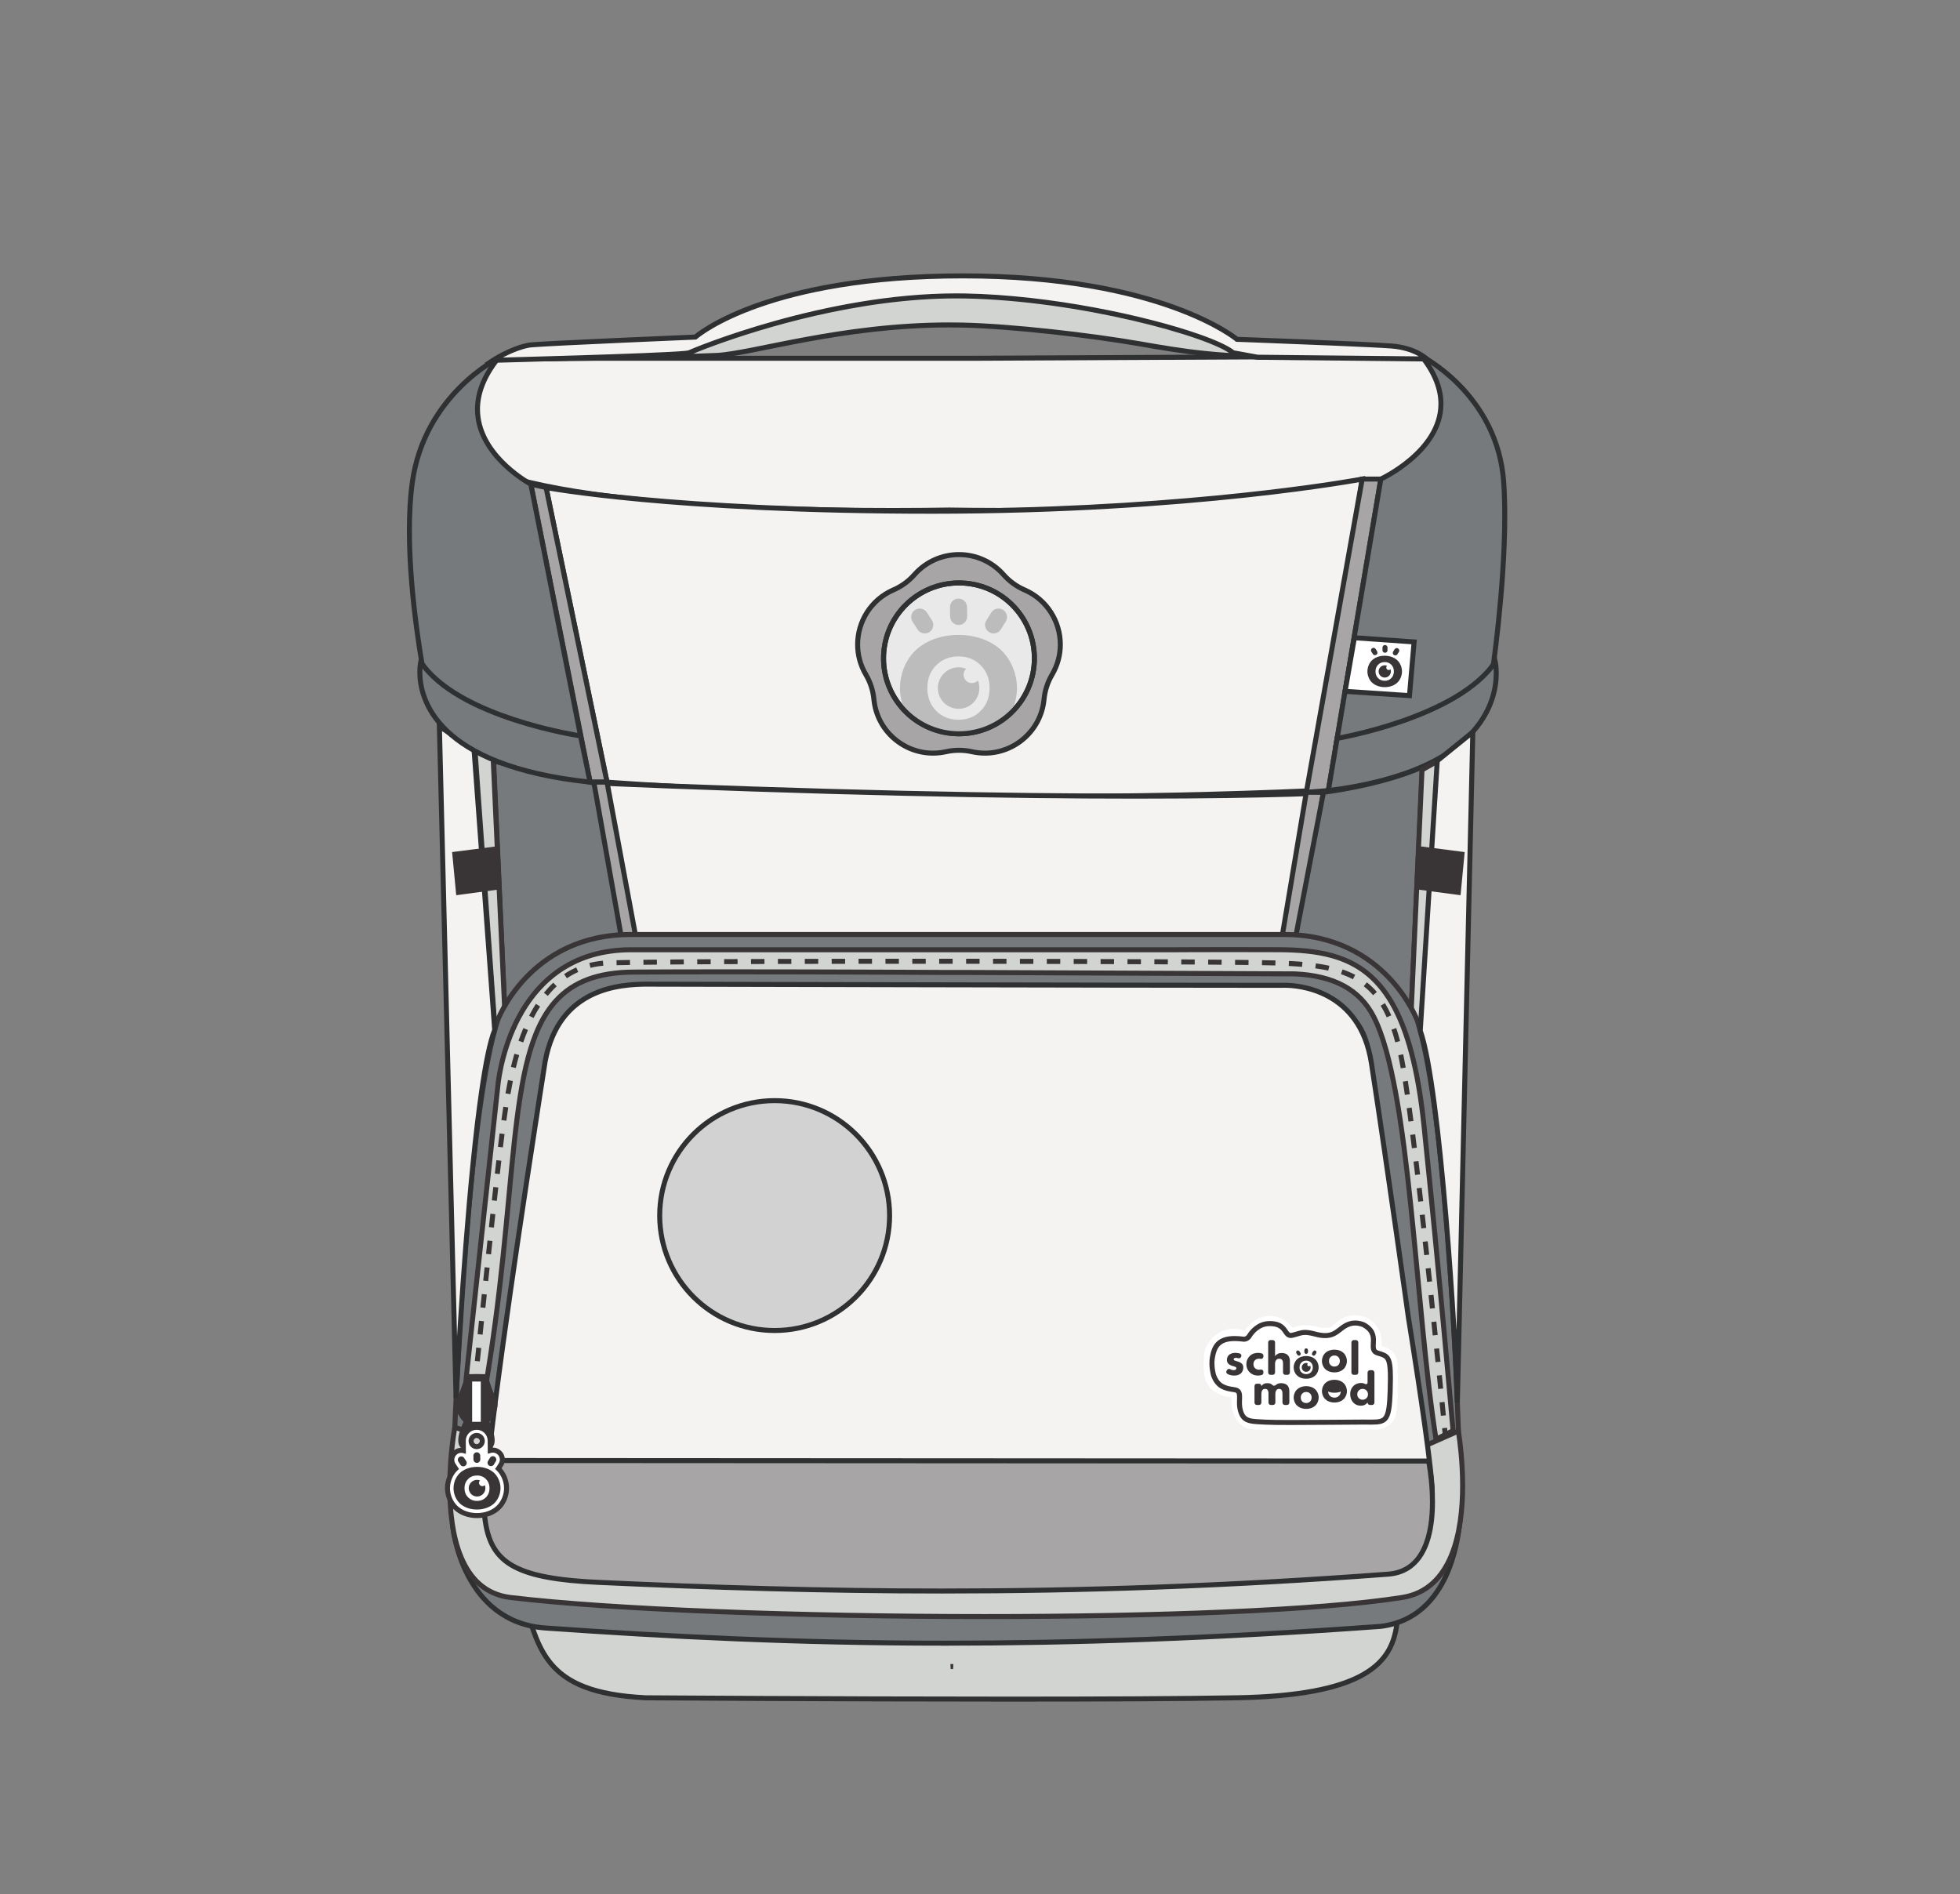 <?xml version="1.0" encoding="UTF-8" standalone="no"?>
<svg
   xmlns:dc="http://purl.org/dc/elements/1.1/"
   xmlns:cc="http://creativecommons.org/ns#"
   xmlns:rdf="http://www.w3.org/1999/02/22-rdf-syntax-ns#"
   xmlns:svg="http://www.w3.org/2000/svg"
   xmlns="http://www.w3.org/2000/svg"
   viewBox="0 0 391.053 377.947"
   height="377.947"
   width="391.053"
   xml:space="preserve"
   id="svg2"
   version="1.1"><rect x="0" y="0" width="391.053" height="377.947" fill="#808080" stroke="none"/><defs
     id="defs6"><clipPath
       id="clipPath154"
       clipPathUnits="userSpaceOnUse"><path
         id="path152"
         d="m 1548.23,1849.84 c 0,-62.35 -50.54,-112.9 -112.89,-112.9 -62.35,0 -112.9,50.55 -112.9,112.9 0,62.35 50.55,112.89 112.9,112.89 62.35,0 112.89,-50.54 112.89,-112.89 z" /></clipPath></defs><g
     transform="matrix(1.333,0,0,-1.333,0,377.947)"
     id="g10"><g
       transform="scale(0.1)"
       id="g12"><path
         id="path14"
         style="fill:#d2d4d1;fill-opacity:1;fill-rule:nonzero;stroke:none"
         d="m 2093.55,442.5 c -3.92,-63.672 5.3,-144.02 -242.13,-148.539 -247.43,-4.512 -885.225,0 -885.225,0 -154.187,7.777 -162.761,72.121 -188.218,177.187 35.894,-94.476 304.743,-64.476 614.633,-64.476 309.9,0 700.94,35.828 700.94,35.828" /><path
         id="path16"
         style="fill:#2f3031;fill-opacity:1;fill-rule:nonzero;stroke:none"
         d="m 2089.8,442.73 c -0.98,-16.05 -1.15,-32.808 -4.61,-48.878 -5.27,-24.082 -17.28,-46.59 -51.19,-64.372 -33.95,-17.71 -90.16,-30.101 -182.65,-31.769 -82.43,-1.5 -208.27,-2 -339.4,-2 -131.14,0 -267.57,0.5 -371.22,1 -51.82,0.25 -95.45,0.5 -126.12,0.687 -30.672,0.192 -48.34,0.313 -48.387,0.313 l -0.028,-3.75 0.192,3.75 c -38.293,1.93 -67.364,7.367 -89.727,15.949 -33.527,12.899 -52.121,32.5 -65.234,58.961 -13.074,26.469 -20.258,59.949 -29.805,99.418 l -3.644,-0.891 -3.504,-1.328 c 5.843,-15.398 17.523,-27.601 33.73,-37.058 24.34,-14.211 58.992,-22.672 101.895,-27.742 42.898,-5.051 94.052,-6.622 151.252,-6.622 96.84,0 210.99,4.524 331.26,4.524 310.16,0.008 701.22,35.848 701.28,35.848 l 3.73,0.339 -0.68,7.469 -3.73,-0.34 c -0.02,0 -6.1,-0.558 -17.39,-1.539 -79.03,-6.847 -412.28,-34.277 -683.21,-34.277 -120.45,0 -234.64,-4.524 -331.26,-4.524 -76.065,-0.007 -141.264,2.821 -189.827,12.762 -24.277,4.949 -44.371,11.699 -59.535,20.57 -15.183,8.899 -25.371,19.77 -30.504,33.258 l -7.152,-2.218 c 12.746,-52.411 21.164,-95.27 46.57,-126.571 12.703,-15.609 29.676,-28.097 53.075,-37.051 23.406,-8.957 53.226,-14.468 92.031,-16.429 l 0.16,-0.008 c 0.008,0 283.472,-2 545.782,-2 131.15,0 257.01,0.5 339.54,2 124.05,2.309 184.52,23.398 214.94,53.16 15.16,14.879 22.45,31.867 26.09,48.91 3.65,17.047 3.79,34.207 4.77,49.989 l 0.23,3.75 -7.48,0.46 -0.24,-3.75" /><path
         id="path18"
         style="fill:#767a7c;fill-opacity:1;fill-rule:nonzero;stroke:none"
         d="m 2066.38,400.859 c 122.82,14.672 119.97,181.473 119.97,181.473 L 1425.16,420.039 677.621,550.012 c 0,0 14.059,-142.883 138.68,-151.582 331.009,-23.129 697.769,-37.731 1250.079,2.429" /><path
         id="path20"
         style="fill:#2f3031;fill-opacity:1;fill-rule:nonzero;stroke:none"
         d="m 2066.38,400.859 0.44,-3.73 c 30.15,3.59 53.2,16.23 70.45,33.269 25.91,25.59 38.98,60.793 45.73,90.782 6.73,30.019 7.1,54.929 7.1,60.191 v 1.027 l -0.09,4.543 -764.92,-163.089 -751.684,130.699 0.481,-4.903 c 0.039,-0.269 3.566,-36.367 23.011,-73.886 19.344,-37.481 55.282,-76.672 119.141,-81.082 180.949,-12.641 372.641,-22.731 599.461,-22.731 188.21,0 400.61,6.949 651.15,25.172 h 0.09 l 0.08,0.008 -0.44,3.73 -0.28,3.743 c -250.37,-18.211 -462.58,-25.153 -650.6,-25.153 -226.6,0 -418.078,10.082 -598.937,22.723 -60.766,4.289 -94.168,40.898 -113.008,77.039 -9.364,18.051 -14.934,35.91 -18.145,49.219 -1.605,6.66 -2.625,12.179 -3.238,16.019 -0.309,1.922 -0.516,3.422 -0.645,4.43 -0.129,1.012 -0.175,1.5 -0.175,1.5 l -3.731,-0.367 -0.644,-3.692 748.253,-130.101 761.9,162.441 -0.78,3.672 -3.75,-0.07 v -0.891 c 0.02,-6.519 -0.66,-47.82 -15.74,-88.781 -7.53,-20.481 -18.63,-40.852 -34.85,-56.852 -16.25,-15.988 -37.54,-27.726 -66.08,-31.16 l 0.45,-3.719 -0.28,3.743 0.28,-3.743" /><path
         id="path22"
         style="fill:#d2d4d1;fill-opacity:1;fill-rule:nonzero;stroke:none"
         d="m 1422.71,340.629 c 0,0 0.74,0.051 2.02,0.141 1.28,-0.09 2.01,-0.141 2.01,-0.141" /><path
         id="path24"
         style="fill:#393536;fill-opacity:1;fill-rule:nonzero;stroke:none"
         d="m 1422.97,336.891 c 0,0 0.74,0.05 2.02,0.14 l -0.26,3.739 -0.26,-3.739 c 1.28,-0.09 2,-0.14 2.01,-0.14 l 0.53,7.48 c -0.01,0 -0.74,0.051 -2.02,0.141 l -0.26,0.019 -0.26,-0.019 c -1.28,-0.09 -2.02,-0.141 -2.02,-0.141 l 0.52,-7.48" /><path
         id="path26"
         style="fill:#d2d4d1;fill-opacity:1;fill-rule:nonzero;stroke:none"
         d="m 2098.7,444.121 c 127.15,20.07 83.12,254.848 83.12,254.848 L 1394.38,594.328 680.773,698.969 c 0,0 -44.808,-239.489 83.122,-254.848 292.085,-35.082 1074.815,-41.043 1334.805,0" /><path
         id="path28"
         style="fill:#393536;fill-opacity:1;fill-rule:nonzero;stroke:none"
         d="m 2098.7,444.121 0.59,-3.711 c 39.04,6.102 62.86,32.141 76.29,64.68 13.54,32.582 17.35,71.941 17.37,106.75 -0.01,48.199 -7.42,87.691 -7.44,87.832 l -0.66,3.488 -790.45,-105.039 -716.65,105.09 -0.66,-3.551 c -0.024,-0.129 -7.668,-40.949 -7.672,-90.211 0.016,-35.16 3.859,-74.629 17.445,-106.898 13.481,-32.223 37.457,-57.531 76.582,-62.16 152.063,-18.25 436.195,-28.602 710.785,-28.61 254.02,0.008 499.64,8.848 625.06,28.629 l -0.59,3.711 -0.58,3.699 c -124.45,-19.648 -370.11,-28.55 -623.89,-28.539 -274.36,0 -558.488,10.367 -709.89,28.559 -36.102,4.41 -57.488,26.89 -70.563,57.629 -12.968,30.703 -16.875,69.383 -16.859,103.98 0,24.25 1.891,46.492 3.777,62.66 0.946,8.082 1.891,14.641 2.598,19.172 0.707,4.528 1.168,7 1.168,7 l -3.688,0.688 -0.543,-3.707 714.12,-104.711 787.97,104.711 -0.5,3.707 -3.68,-0.688 c 0,0 0.45,-2.383 1.13,-6.769 2.05,-13.172 6.18,-44.09 6.18,-79.672 0.01,-34.25 -3.86,-72.82 -16.79,-103.871 -13.03,-31.09 -34.46,-54.387 -70.54,-60.149 l 0.58,-3.699" /><path
         id="path30"
         style="fill:#f4f3f2;fill-opacity:1;fill-rule:nonzero;stroke:none"
         d="m 2127.58,2302.38 -672.45,-3.37 H 745.508 c -359.504,-232.62 490.832,-230.27 675.172,-227.16 184.32,-3.11 1066.39,-2.08 706.9,230.53" /><path
         id="path32"
         style="fill:#2f3031;fill-opacity:1;fill-rule:nonzero;stroke:none"
         d="m 2127.58,2302.38 -0.02,3.75 -672.45,-3.37 H 744.398 l -0.929,-0.6 c -30.989,-20.06 -53.164,-38.43 -67.746,-55.47 -14.555,-17.02 -21.629,-32.87 -21.641,-47.73 -0.019,-15.57 7.898,-29.34 21.32,-41.03 23.539,-20.49 64.215,-35.93 115.258,-48.14 153.031,-36.44 399.66,-42.36 545.61,-42.38 34.76,0 63.8,0.34 84.47,0.69 l -0.06,3.75 -0.07,-3.75 c 18.49,-0.31 43.98,-0.58 74.52,-0.58 111.8,0 291.32,3.62 443.1,22.11 75.9,9.25 144.85,22.19 195.16,40.41 25.17,9.12 45.7,19.55 60.19,31.74 14.46,12.14 23.02,26.45 23.01,42.67 -0.01,14.69 -6.92,30.3 -21.09,46.98 -14.2,16.7 -35.78,34.62 -65.88,54.1 l -0.94,0.61 -1.12,-0.01 0.02,-3.75 -2.04,-3.15 c 29.72,-19.22 50.77,-36.8 64.24,-52.66 13.5,-15.88 19.32,-29.88 19.31,-42.12 -0.02,-13.45 -6.9,-25.56 -20.34,-36.93 -23.47,-19.85 -66.6,-36.01 -120.89,-48.52 -162.99,-37.7 -426.24,-44 -572.73,-43.98 -30.5,0 -55.95,0.27 -74.39,0.58 h -0.06 -0.07 c -20.63,-0.35 -49.63,-0.69 -84.34,-0.69 -111.01,0 -280.53,3.48 -422.071,21.15 -70.758,8.83 -134.543,21.24 -180.289,38.38 -22.867,8.56 -41.199,18.31 -53.57,29.14 -12.399,10.88 -18.738,22.46 -18.758,35.38 -0.012,12.37 5.953,26.62 19.84,42.85 13.859,16.22 35.516,34.25 66.121,54.05 l -2.035,3.15 v -3.75 h 640.712 68.91 l 672.47,3.37 -0.02,3.75 -2.04,-3.15 2.04,3.15" /><path
         id="path34"
         style="fill:#f4f3f2;fill-opacity:1;fill-rule:nonzero;stroke:none"
         d="m 817.313,2105.55 91.234,-440.98 c 0,0 489.133,-38.02 1059.363,-12.67 l 70.97,466.32 c 0,0 -253.44,-48.15 -643.73,-48.15 -390.3,0 -577.837,35.48 -577.837,35.48" /><path
         id="path36"
         style="fill:#2f3031;fill-opacity:1;fill-rule:nonzero;stroke:none"
         d="m 817.313,2105.55 -3.672,-0.76 91.804,-443.74 2.813,-0.22 c 0.066,-0.01 275.282,-21.4 653.562,-21.4 126.1,0 263.64,2.38 406.26,8.72 l 3.08,0.14 72.22,474.6 -5.2,-0.99 c -0.02,0 -3.92,-0.74 -11.59,-2.05 -53.68,-9.19 -290.21,-46.03 -631.44,-46.03 -195.04,0 -339.38,8.86 -434.935,17.72 -47.777,4.43 -83.36,8.86 -106.981,12.18 -11.812,1.66 -20.632,3.04 -26.492,4 -5.863,0.97 -8.726,1.51 -8.734,1.51 l -5.504,1.04 1.137,-5.48 3.672,0.76 -0.7,-3.69 c 0.235,-0.04 188.017,-35.54 578.537,-35.54 390.6,0 644.25,48.18 644.43,48.22 l -0.7,3.68 -3.71,0.57 -70.96,-466.33 3.7,-0.56 -0.16,3.74 c -142.49,-6.33 -279.93,-8.71 -405.93,-8.71 -189,0 -352.26,5.35 -468.26,10.69 -58.01,2.67 -104.193,5.35 -135.876,7.35 -15.844,1 -28.059,1.84 -36.313,2.42 -8.25,0.58 -12.519,0.92 -12.531,0.92 l -0.293,-3.74 3.672,0.76 -91.235,440.98 -3.671,-0.76 -0.7,-3.69 0.7,3.69" /><path
         id="path38"
         style="fill:#a7a5a6;fill-opacity:1;fill-rule:nonzero;stroke:none"
         d="m 817.313,2105.55 -22.813,5.06 88.703,-446.04 h 25.344 l -91.234,440.98" /><path
         id="path40"
         style="fill:#2f3031;fill-opacity:1;fill-rule:nonzero;stroke:none"
         d="m 817.313,2105.55 0.812,3.66 -28.426,6.31 90.426,-454.7 h 33.027 l -92.66,447.86 -2.367,0.53 -0.812,-3.66 -3.672,-0.76 90.3,-436.47 h -17.66 l -86.98,437.39 17.199,-3.82 0.813,3.66 -3.672,-0.76 3.672,0.76" /><path
         id="path42"
         style="fill:#a7a5a6;fill-opacity:1;fill-rule:nonzero;stroke:none"
         d="m 2038.88,2118.22 -83.64,-468.86 32.95,2.54 78.56,466.32 h -27.87" /><path
         id="path44"
         style="fill:#2f3031;fill-opacity:1;fill-rule:nonzero;stroke:none"
         d="m 2038.88,2118.22 -3.7,0.66 -84.48,-473.63 40.7,3.13 79.79,473.59 h -35.46 l -0.55,-3.09 3.7,-0.66 v -3.75 h 23.44 l -77.34,-459.06 -25.2,-1.94 82.79,464.09 -3.69,0.66 v -3.75 3.75" /><path
         id="path46"
         style="fill:#f4f3f2;fill-opacity:1;fill-rule:nonzero;stroke:none"
         d="M 860.863,1664.57 908.266,1431.4 H 1965.14 l 39.98,217.96 c 0,0 -332.47,-20.27 -1144.257,15.21" /><path
         id="path48"
         style="fill:#2f3031;fill-opacity:1;fill-rule:nonzero;stroke:none"
         d="m 860.863,1664.57 -3.672,-0.75 48.008,-236.17 H 1968.26 l 41.41,225.75 -4.78,-0.3 c -0.02,0 -5.87,-0.35 -18.02,-0.89 -36.45,-1.62 -129.23,-4.87 -287.74,-4.87 -184.93,0 -459.33,4.42 -838.103,20.97 l -4.793,0.21 0.957,-4.7 3.672,0.75 -0.164,-3.75 c 378.881,-16.56 653.381,-20.98 838.431,-20.98 211.49,0 306.13,5.77 306.22,5.78 l -0.23,3.74 -3.69,0.68 -39.42,-214.89 H 911.328 l -46.789,230.17 -3.676,-0.75 -0.164,-3.75 0.164,3.75" /><path
         id="path50"
         style="fill:#a7a5a6;fill-opacity:1;fill-rule:nonzero;stroke:none"
         d="m 883.203,1664.57 40.824,-233.17 h 27.879 l -43.359,233.17 h -25.344" /><path
         id="path52"
         style="fill:#2f3031;fill-opacity:1;fill-rule:nonzero;stroke:none"
         d="m 883.203,1664.57 -3.695,-0.65 41.367,-236.27 h 35.547 l -44.758,240.67 h -32.926 l 0.77,-4.4 3.695,0.65 v -3.75 h 22.231 l 41.961,-225.67 h -20.219 l -40.278,230.06 -3.695,-0.64 v -3.75 3.75" /><path
         id="path54"
         style="fill:#a7a5a6;fill-opacity:1;fill-rule:nonzero;stroke:none"
         d="m 1955.24,1649.36 -36.58,-217.96 26.17,2.54 36.06,215.42 h -25.65" /><path
         id="path56"
         style="fill:#2f3031;fill-opacity:1;fill-rule:nonzero;stroke:none"
         d="m 1955.24,1649.36 -3.7,0.62 -37.38,-222.78 33.89,3.28 37.27,222.63 h -33.25 l -0.53,-3.13 3.7,-0.62 v -3.75 h 21.22 l -34.86,-208.22 -18.43,-1.78 35.77,213.13 -3.7,0.62 v -3.75 3.75" /><path
         id="path58"
         style="fill:#767a7c;fill-opacity:1;fill-rule:nonzero;stroke:none"
         d="m 745.508,2299.01 c 0,0 -110.367,-54.87 -128.414,-185.86 -16.094,-116.82 17.742,-288.92 17.742,-288.92 0,0 58.289,-98.84 238.23,-111.51 L 794.5,2110.61 c 0,0 -140.23,74.35 -48.992,188.4" /><path
         id="path60"
         style="fill:#2f3031;fill-opacity:1;fill-rule:nonzero;stroke:none"
         d="m 745.508,2299.01 -1.668,3.35 c -0.25,-0.12 -28.168,-14.02 -58.434,-44.52 -30.25,-30.48 -62.871,-77.7 -72.027,-144.18 -3.125,-22.67 -4.375,-47.31 -4.379,-72.35 0.012,-105.26 22.141,-217.68 22.156,-217.8 l 0.125,-0.63 0.324,-0.55 c 0.317,-0.68 59.852,-100.63 241.196,-113.35 l 4.894,-0.35 -79.863,404.46 -1.574,0.84 -0.824,0.45 c -4.192,2.34 -23.664,13.75 -41.907,32.46 -18.277,18.74 -35.136,44.58 -35.113,75.87 0.012,21.75 8.035,46.45 30.02,73.95 l 10.605,13.26 -15.199,-7.56 1.668,-3.35 -2.93,2.34 c -22.805,-28.48 -31.68,-54.99 -31.664,-78.64 0.031,-36.4 20.742,-65.25 41.059,-84.91 20.367,-19.68 40.582,-30.39 40.769,-30.5 l 1.758,3.31 -3.68,-0.72 78.567,-397.9 3.679,0.73 0.262,3.74 c -89.312,6.3 -148.14,33.91 -184.683,59.83 -18.27,12.96 -30.961,25.5 -39.067,34.77 -4.051,4.63 -6.957,8.44 -8.832,11.08 -0.941,1.31 -1.621,2.34 -2.062,3.02 l -0.485,0.76 -0.133,0.22 -3.23,-1.91 3.68,0.72 c -0.004,0.02 -1.368,6.97 -3.434,19.1 -6.195,36.38 -18.586,119.08 -18.582,197.26 0,24.78 1.246,49.12 4.309,71.33 8.89,64.52 40.476,110.22 69.921,139.92 14.715,14.84 28.887,25.64 39.352,32.72 5.231,3.54 9.535,6.15 12.516,7.86 1.492,0.86 2.652,1.49 3.429,1.91 l 1.149,0.6 -1.668,3.36 -2.93,2.34 2.93,-2.34" /><path
         id="path62"
         style="fill:#767a7c;fill-opacity:1;fill-rule:nonzero;stroke:none"
         d="m 738.746,1696.25 18.289,-406.77 c 0,0 63.27,129.26 172.246,147 l -40.269,226.81 c 0,0 -132.528,27.89 -150.266,32.96" /><path
         id="path64"
         style="fill:#2f3031;fill-opacity:1;fill-rule:nonzero;stroke:none"
         d="m 738.746,1696.25 -3.746,-0.17 18.945,-421.43 6.457,13.18 c 0,0 0.223,0.46 0.703,1.39 3.575,6.95 20.79,38.94 49.657,71.09 28.871,32.19 69.304,64.38 119.121,72.46 l 3.754,0.62 -41.375,233.05 -2.477,0.52 c -0.023,0.01 -8.281,1.75 -20.98,4.44 -19.047,4.04 -48.039,10.22 -73.918,15.86 -25.844,5.63 -48.754,10.77 -55.11,12.59 l -5.011,1.43 0.234,-5.2 3.746,0.17 -1.031,-3.61 c 9.211,-2.62 46.613,-10.81 82.027,-18.44 35.36,-7.6 68.492,-14.57 68.496,-14.58 l 0.774,3.67 -3.692,-0.65 40.266,-226.82 3.695,0.66 -0.605,3.7 c -55.844,-9.13 -99.492,-46.56 -129.238,-81.42 -29.754,-34.91 -45.68,-67.45 -45.77,-67.63 l 3.367,-1.65 3.746,0.17 -18.289,406.76 -3.746,-0.16 -1.031,-3.61 1.031,3.61" /><path
         id="path66"
         style="fill:#d2d4d1;fill-opacity:1;fill-rule:nonzero;stroke:none"
         d="m 710.867,1713.99 33.496,-467.59 12.672,43.08 -18.933,411.25 -27.235,13.26" /><path
         id="path68"
         style="fill:#393536;fill-opacity:1;fill-rule:nonzero;stroke:none"
         d="m 710.867,1713.99 -3.742,-0.27 34.98,-488.32 18.704,63.63 -19.063,414.1 -35.082,17.07 0.461,-6.48 3.742,0.27 -1.64,-3.38 25.234,-12.28 18.797,-408.4 -6.637,-22.57 -32.016,446.89 -3.738,-0.26 -1.64,-3.38 1.64,3.38" /><path
         id="path70"
         style="fill:#767a7c;fill-opacity:1;fill-rule:nonzero;stroke:none"
         d="m 2127.58,2302.38 c 0,0 114.12,-57.33 123.11,-189.23 8.02,-117.65 -17.74,-288.92 -17.74,-288.92 0,0 -53.68,-93.52 -233.62,-106.19 l 67.42,400.18 c 0,0 152.07,70.12 60.83,184.16" /><path
         id="path72"
         style="fill:#2f3031;fill-opacity:1;fill-rule:nonzero;stroke:none"
         d="m 2127.58,2302.38 -1.69,-3.35 1.19,-0.62 c 6.04,-3.26 34.05,-19.28 61.47,-49.66 27.42,-30.41 54.25,-75.02 58.4,-135.86 1.07,-15.74 1.54,-32.48 1.54,-49.66 0,-55.17 -4.81,-114.82 -9.62,-160.64 -2.41,-22.92 -4.82,-42.38 -6.62,-56.1 -1.81,-13.73 -3,-21.68 -3.01,-21.7 l 3.71,-0.56 -3.25,1.87 -0.12,-0.2 c -2.96,-4.75 -57.46,-91.87 -230.51,-104.12 l 0.26,-3.74 3.7,-0.62 67.42,400.18 -3.7,0.62 1.57,-3.41 c 0.19,0.1 22.93,10.57 45.86,30.19 22.86,19.58 46.25,48.54 46.3,85.77 0.01,22.29 -8.52,47.16 -29.97,73.95 l -2.93,-2.34 -1.69,-3.35 1.69,3.35 -2.93,-2.34 c 20.66,-25.84 28.32,-48.93 28.33,-69.27 0.05,-33.84 -21.55,-61.14 -43.68,-80.07 -11.03,-9.45 -22.1,-16.75 -30.4,-21.66 -4.15,-2.46 -7.6,-4.33 -10,-5.57 -1.2,-0.62 -2.14,-1.09 -2.78,-1.4 l -0.94,-0.44 -1.79,-0.83 -68.55,-406.83 4.75,0.33 c 181.26,12.7 236.28,107.32 236.61,108.06 l 0.36,0.62 0.1,0.69 c 0.01,0.1 19.32,128.39 19.33,239.56 0,17.32 -0.47,34.22 -1.56,50.18 -4.56,67.02 -35.89,115.18 -65.96,146.42 -30.09,31.26 -58.96,45.77 -59.21,45.9 l -15.32,7.7 10.71,-13.39 2.93,2.34" /><path
         id="path74"
         style="fill:#767a7c;fill-opacity:1;fill-rule:nonzero;stroke:none"
         d="m 2238.02,1844.51 c 0,0 36.44,-157.13 -249.83,-192.61 l 13.17,78.18 c 0,0 180.9,30.79 236.66,114.43" /><path
         id="path76"
         style="fill:#2f3031;fill-opacity:1;fill-rule:nonzero;stroke:none"
         d="m 2238.02,1844.51 -3.65,-0.85 0.04,-0.21 c 0.25,-1.18 1.36,-7.05 1.36,-16.03 -0.02,-20.18 -5.53,-55.83 -39.03,-90.17 -33.51,-34.32 -95.44,-67.55 -209.02,-81.63 l 0.47,-3.72 3.69,-0.63 13.18,78.18 -3.7,0.63 0.63,-3.7 c 0.12,0.02 45.51,7.75 98.02,26.01 52.5,18.32 112.25,46.91 141.13,90.04 l -3.12,2.08 -3.65,-0.85 3.65,0.85 -3.12,2.08 c -26.88,-40.51 -85.46,-69.14 -137.35,-87.12 -25.94,-9.02 -50.18,-15.45 -67.91,-19.62 -8.87,-2.09 -16.11,-3.61 -21.13,-4.61 -5.02,-1 -7.77,-1.46 -7.78,-1.47 l -2.63,-0.44 -14.45,-85.77 5,0.61 c 114.61,14.21 178.35,47.9 213.46,83.84 35.12,35.95 41.19,73.91 41.16,95.41 0,10.97 -1.55,17.72 -1.6,17.94 l -1.96,8.45 -4.81,-7.22 3.12,-2.08" /><path
         id="path78"
         style="fill:#767a7c;fill-opacity:1;fill-rule:nonzero;stroke:none"
         d="m 2129.04,1687.38 -18.29,-397.9 c 0,0 -62.78,124.18 -171.75,141.92 l 41.89,217.96 c 0,0 85.86,10.41 148.15,38.02" /><path
         id="path80"
         style="fill:#2f3031;fill-opacity:1;fill-rule:nonzero;stroke:none"
         d="m 2129.04,1687.38 -3.74,0.17 -18.29,-397.9 3.74,-0.17 3.35,1.69 c -0.1,0.18 -15.91,31.47 -45.55,65.1 -29.63,33.6 -73.16,69.72 -128.95,78.84 l -0.6,-3.71 3.68,-0.7 41.89,217.95 -3.68,0.71 0.45,-3.72 c 0.17,0.04 86.14,10.39 149.22,38.31 l -1.52,3.43 -3.74,0.17 3.74,-0.17 -1.52,3.42 c -30.72,-13.62 -67.57,-23.09 -96.67,-29.11 -14.56,-3.01 -27.18,-5.17 -36.15,-6.57 -8.97,-1.39 -14.25,-2.03 -14.26,-2.04 l -2.72,-0.33 -43.13,-224.43 3.8,-0.62 c 53.2,-8.62 95.54,-43.46 124.54,-76.39 14.49,-16.45 25.64,-32.37 33.15,-44.16 3.75,-5.9 6.59,-10.76 8.49,-14.14 0.95,-1.68 1.67,-3 2.14,-3.89 l 0.7,-1.33 6.43,-12.74 19.23,418.21 -5.55,-2.46 1.52,-3.42" /><path
         id="path82"
         style="fill:#d2d4d1;fill-opacity:1;fill-rule:nonzero;stroke:none"
         d="m 2155.86,1698.51 -32.43,-452.11 -12.68,43.08 17.64,393.4 27.47,15.63" /><path
         id="path84"
         style="fill:#393536;fill-opacity:1;fill-rule:nonzero;stroke:none"
         d="m 2155.86,1698.51 -3.74,0.27 -30.95,-431.42 -6.64,22.58 17.51,390.7 25.68,14.61 -1.86,3.26 -3.74,0.27 3.74,-0.27 -1.85,3.26 -29.28,-16.66 -17.75,-396.09 18.7,-63.57 34.43,479.79 -6.1,-3.47 1.85,-3.26" /><path
         id="path86"
         style="fill:#767a7c;fill-opacity:1;fill-rule:nonzero;stroke:none"
         d="m 2121.49,1307.22 c 0,0 -47.11,129.26 -199.49,129.26 -114.77,0 -350.51,0 -459.92,0 0,0 -22.33,0 -58.18,0 -109.41,0 -345.15,0 -459.92,0 -152.378,0 -199.48,-129.26 -199.48,-129.26 -47.102,-149.53 -63.727,-608.251 -63.727,-608.251 l 63.422,-22.809 c 0,0 77.246,500.42 96.524,590.51 14.929,69.77 86.64,86.31 86.64,86.31 h 476.541 58.18 l 471.61,-12.68 c 0,0 103.43,10.11 114.51,-81.12 11.08,-91.24 73.59,-593.02 73.59,-593.02 l 61.08,27.09 c 0,0 -14.28,464.44 -61.38,613.97" /><path
         id="path88"
         style="fill:#393536;fill-opacity:1;fill-rule:nonzero;stroke:none"
         d="m 2121.49,1307.22 3.52,1.29 c -0.12,0.3 -12.06,33.04 -43.41,65.93 -31.31,32.88 -82.31,65.82 -159.6,65.79 -114.77,0 -350.51,0 -459.92,0 0,0 -22.33,0 -58.18,0 -109.41,0 -345.15,0 -459.92,0 -77.289,0.03 -128.289,-32.91 -159.597,-65.79 -31.348,-32.89 -43.289,-65.63 -43.406,-65.93 l -0.039,-0.11 -0.016,-0.05 C 717.164,1232.8 701.313,1080.82 691.234,947.309 681.184,813.852 677.027,699.141 677.027,699.109 l -0.097,-2.738 70.277,-25.281 0.695,4.5 c 0.004,0.019 1.207,7.82 3.36,21.68 15.035,96.949 76.316,490.11 93.125,568.62 7.218,33.68 28.035,54.42 47.293,66.95 9.617,6.25 18.812,10.39 25.57,12.96 3.383,1.28 6.152,2.17 8.063,2.74 0.953,0.28 1.695,0.48 2.187,0.61 l 0.699,0.17 -0.84,3.66 v -3.75 h 476.541 58.13 l 471.79,-12.68 0.23,0.02 c 0,0 0.75,0.07 2.25,0.15 1.49,0.08 3.69,0.16 6.43,0.16 12.4,0.02 36,-1.7 57.2,-12.32 21.19,-10.71 40.07,-29.7 44.55,-65.84 11.08,-91.25 73.59,-593.021 73.59,-593.021 l 0.62,-5.008 68,30.149 -0.08,2.519 c 0,0.032 -3.57,116.18 -13.03,251.063 -9.49,134.948 -24.75,288.358 -48.52,363.928 l -0.02,0.07 -0.03,0.09 -3.52,-1.29 -3.58,-1.13 c 23.34,-73.96 38.76,-227.54 48.19,-362.192 4.72,-67.359 7.98,-130.058 10.05,-175.918 1.04,-22.921 1.78,-41.64 2.26,-54.621 0.48,-12.988 0.71,-20.211 0.71,-20.23 l 3.75,0.121 -1.52,3.422 -61.08,-27.082 1.52,-3.43 3.72,0.469 c 0,0 -0.98,7.84 -2.71,21.742 -12.11,97.277 -61.18,491.439 -70.88,571.259 -4.6,38.55 -25.73,60.28 -48.64,71.63 -22.9,11.44 -47.49,13.11 -60.55,13.12 -5.79,0 -9.31,-0.34 -9.41,-0.35 l 0.37,-3.73 0.1,3.75 -471.66,12.68 H 1403.9 926.934 l -0.418,-0.1 c -0.266,-0.07 -18.563,-4.29 -38.922,-17.5 -20.332,-13.17 -42.832,-35.59 -50.543,-71.67 -19.34,-90.43 -96.547,-590.659 -96.559,-590.722 l 3.703,-0.578 1.27,3.531 -63.418,22.809 -1.274,-3.531 3.75,-0.129 c 0,0.019 0.258,7.148 0.805,19.98 1.91,44.891 7.336,159.2 17.43,278.59 10.07,119.34 24.902,243.97 45.316,308.68 l -3.574,1.13 3.523,-1.28 c 0,0 0.157,0.42 0.52,1.33 2.734,6.79 16.555,38.3 47.168,67.94 30.644,29.63 77.863,57.49 148.269,57.52 114.77,0 350.51,0 459.92,0 17.93,0 32.47,0 42.53,0 10.07,0 15.64,0 15.65,0 109.41,0 345.15,0 459.92,0 75.1,-0.04 123.84,-31.72 154.17,-63.47 15.15,-15.88 25.63,-31.78 32.3,-43.68 3.34,-5.95 5.73,-10.9 7.27,-14.34 0.77,-1.72 1.34,-3.07 1.7,-3.97 0.37,-0.91 0.52,-1.33 0.52,-1.33 l 3.53,1.28 -3.58,-1.13 3.58,1.13" /><path
         id="path90"
         style="fill:#f4f3f2;fill-opacity:1;fill-rule:nonzero;stroke:none"
         d="m 815.93,1246.4 c 21.906,118.29 125.031,116.04 162.703,115.73 0,0 807.087,-1.91 941.507,-1.69 0,0 113.63,6.51 132.53,-116.58 24.46,-159.23 55.26,-380.149 55.26,-380.149 0,0 35.87,-220.492 35.87,-263.582 0,-43.078 -24.37,-102.02 -93.63,-107.09 -64.56,-4.719 -283.95,-15.789 -612.89,-35.48 -341.52,17.07 -563.905,24.632 -628.464,29.363 -69.265,5.058 -80.949,70.129 -81.089,113.207 -0.289,86.18 88.203,646.271 88.203,646.271" /><path
         id="path92"
         style="fill:#2f3031;fill-opacity:1;fill-rule:nonzero;stroke:none"
         d="m 815.93,1246.4 3.687,-0.69 c 10.098,54.12 36.938,81.75 66.629,96.54 29.723,14.75 62.559,16.2 83.781,16.19 3.121,0 5.993,-0.03 8.575,-0.06 0.023,0 719.198,-1.7 912.868,-1.7 11.5,0 21.14,0 28.68,0.01 h 0.1 l 0.1,0.01 0.66,0.03 c 0.46,0.01 1.16,0.02 2.07,0.02 8.6,0.02 36.15,-1.32 63.31,-16.12 27.15,-14.85 54.12,-42.72 62.58,-97.34 12.22,-79.59 26.04,-174.62 36.79,-249.751 5.38,-37.559 10,-70.148 13.27,-93.348 3.27,-23.203 5.19,-36.961 5.19,-37 l 0.01,-0.082 c 0.01,-0.039 2.24,-13.769 5.6,-35.109 5.05,-32 12.61,-81.02 18.91,-126.059 6.3,-44.961 11.33,-86.222 11.31,-101.812 0.01,-20.848 -5.95,-45.68 -20.15,-65.629 -14.23,-19.941 -36.42,-35.219 -70.01,-37.719 -64.44,-4.711 -283.89,-15.793 -612.84,-35.48 l 0.23,-3.742 0.18,3.742 c -341.51,17.07 -564.015,24.648 -628.37,29.359 -33.43,2.539 -52.164,18.949 -63.414,40.34 -11.164,21.398 -14.149,47.93 -14.199,69.148 v -0.019 0.422 c -0.016,21.41 5.484,72.82 13.75,137.379 12.394,96.922 31,223.91 46.5,326.65 7.753,51.37 14.726,96.68 19.765,129.14 5.039,32.47 8.133,52.04 8.141,52.09 l -3.703,0.59 3.687,-0.69 -3.687,0.69 -3.707,0.58 c 0,-0.01 -22.051,-139.58 -44.11,-290.121 C 757.09,881.578 746.063,803.57 737.785,738.879 729.516,674.141 723.988,622.93 723.977,600.551 v -0.422 -0.008 c 0.089,-21.871 3.019,-49.41 15.046,-72.582 11.946,-23.187 33.688,-41.84 69.52,-44.359 64.758,-4.739 287.017,-12.301 628.547,-29.371 l 0.21,-0.008 0.2,0.019 c 328.95,19.68 548.27,30.75 612.94,35.481 35.68,2.57 60.31,19.301 75.57,40.859 15.3,21.559 21.53,47.738 21.54,69.969 -0.01,11.211 -2.27,33.019 -5.63,59.832 -10.1,80.309 -30.28,204.328 -30.28,204.348 l -3.71,-0.598 3.72,0.519 c 0,0 -30.81,220.92 -55.27,380.2 -8.64,56.71 -37.51,87.15 -66.4,102.79 -28.89,15.69 -57.58,17.02 -66.9,17.03 -1.98,0 -3.09,-0.06 -3.16,-0.06 l 0.22,-3.75 -0.01,3.75 c -7.52,-0.01 -17.17,-0.01 -28.66,-0.01 -96.82,0 -325.03,0.42 -529.03,0.85 -102,0.21 -197.95,0.43 -268.4,0.59 -35.23,0.08 -64.08,0.14 -84.12,0.19 -20.041,0.05 -31.248,0.07 -31.279,0.07 -2.551,0.03 -5.446,0.06 -8.614,0.06 -21.574,-0.02 -55.586,-1.37 -87.109,-16.96 -31.563,-15.56 -60.367,-45.82 -70.68,-101.9 l -0.008,-0.06 -0.007,-0.04 3.707,-0.58" /><path
         id="path94"
         style="fill:#d3d2d2;fill-opacity:1;fill-rule:nonzero;stroke:none"
         d="m 1331.49,1015.77 c 0,-95.008 -77.03,-172.04 -172.04,-172.04 -95.01,0 -172.044,77.032 -172.044,172.04 0,95.01 77.034,172.04 172.044,172.04 95.01,0 172.04,-77.03 172.04,-172.04" /><path
         id="path96"
         style="fill:#2f3031;fill-opacity:1;fill-rule:nonzero;stroke:none"
         d="m 1331.49,1015.77 h -3.75 c 0,-46.481 -18.83,-88.532 -49.29,-119 -30.47,-30.461 -72.52,-49.29 -119,-49.29 -46.48,0 -88.53,18.829 -119,49.29 -30.46,30.468 -49.29,72.519 -49.294,119 0.004,46.48 18.834,88.53 49.294,119 30.47,30.46 72.52,49.29 119,49.29 46.48,0 88.53,-18.83 119,-49.29 30.46,-30.47 49.29,-72.52 49.29,-119 h 3.75 3.75 c 0,97.09 -78.71,175.79 -175.79,175.79 -97.08,0 -175.79,-78.7 -175.794,-175.79 0.004,-97.09 78.714,-175.79 175.794,-175.79 97.08,0 175.79,78.7 175.79,175.79 h -3.75" /><path
         id="path98"
         style="fill:#f4f3f2;fill-opacity:1;fill-rule:nonzero;stroke:none"
         d="m 740.449,1293.61 -30.871,419.11 -51.933,35.48 24.976,-1005.829 c 8.649,169.649 30.242,483.089 57.828,551.239" /><path
         id="path100"
         style="fill:#2f3031;fill-opacity:1;fill-rule:nonzero;stroke:none"
         d="m 740.449,1293.61 3.739,0.27 -31.004,420.92 -59.469,40.63 25.16,-1013.149 7.492,-0.101 c 4.321,84.781 11.879,205.519 21.801,313.53 4.961,54 10.512,104.82 16.535,146.33 6,41.48 12.578,73.82 19.223,90.16 l 0.328,0.81 -0.066,0.87 -3.739,-0.27 -3.476,1.4 c -7.149,-17.73 -13.614,-50.13 -19.692,-91.89 -18.152,-125.13 -31.914,-333.241 -38.402,-460.55 l 3.742,-0.199 3.75,0.098 -24.797,998.501 44.395,-30.33 30.738,-417.31 3.742,0.28 -3.476,1.4 3.476,-1.4" /><path
         id="path102"
         style="fill:#f4f3f2;fill-opacity:1;fill-rule:nonzero;stroke:none"
         d="m 2181.28,735.941 23.16,1003.629 -53.22,-43.08 -25.46,-404.01 c 30.1,-85.61 53.77,-470.832 55.52,-556.539" /><path
         id="path104"
         style="fill:#2f3031;fill-opacity:1;fill-rule:nonzero;stroke:none"
         d="m 2181.28,735.941 3.75,-0.082 23.35,1011.721 -60.8,-49.21 -25.61,-406.42 0.25,-0.72 c 7.33,-20.79 14.5,-60.9 20.95,-110.26 19.41,-148.21 33.06,-381.052 34.37,-445.099 l 7.49,-0.012 -3.75,0.082 3.75,0.079 c -0.88,43.019 -7.23,160.73 -17.14,278.54 -4.95,58.9 -10.79,117.8 -17.28,167.38 -6.51,49.62 -13.59,89.77 -21.31,111.78 l -3.54,-1.24 3.74,-0.24 25.36,402.37 45.64,36.95 -22.96,-995.529 3.74,-0.09 3.75,0.079 -3.75,-0.079" /><path
         id="path106"
         style="fill:#d2d4d1;fill-opacity:1;fill-rule:nonzero;stroke:none"
         d="m 2174.86,693.859 -25.48,-13 c -31.35,197.211 -38.52,526.191 -93.39,632.701 -20.69,40.17 -58.92,61.3 -117.86,63.97 l -485.81,2.13 h -32.53 c 0,0 -301.5,1.71 -471.556,0.59 -215.339,-1.42 -152.972,-228.86 -223.546,-632.648 -4.922,-28.153 -22.774,-21.551 -26.68,8.128 -0.887,6.719 -0.613,13.551 0.117,20.29 l 46.844,432.03 c 0,0 14.859,205.61 199.933,205.61 169.938,0 169.938,0 169.938,0 h 307.32 32.53 307.32 c 0,0 59.98,0.45 151.77,0.07 117.84,-0.49 193.77,-33.48 217.62,-263.73 22.96,-221.609 43.46,-456.141 43.46,-456.141" /><path
         id="path108"
         style="fill:#393536;fill-opacity:1;fill-rule:nonzero;stroke:none"
         d="m 2174.86,693.859 -1.71,3.34 -25.47,-13 1.7,-3.34 3.71,0.59 c -15.64,98.352 -25.28,229.879 -37.86,350.161 -6.29,60.15 -13.31,117.5 -22.22,166.56 -8.92,49.08 -19.65,89.82 -33.68,117.1 -10.64,20.69 -25.98,36.66 -46.13,47.63 -20.15,10.99 -45.02,17.03 -74.9,18.38 h -0.08 l -485.89,2.13 h -32.54 c 0.01,0 -171.03,0.97 -328.13,0.97 -51.48,0 -101.465,-0.1 -143.449,-0.38 -54.438,-0.31 -92.266,-15.13 -118.594,-43.88 -39.414,-43.14 -52.879,-115.57 -63.691,-214.87 -10.742,-99.34 -18.504,-225.801 -44.934,-377.012 -1.004,-5.797 -2.605,-9.828 -4.195,-12.117 -1.649,-2.32 -2.863,-2.73 -3.731,-2.742 -0.601,0 -1.386,0.211 -2.437,0.992 -3.215,2.238 -7.406,9.899 -8.902,21.848 -0.368,2.769 -0.528,5.59 -0.528,8.441 0,3.621 0.254,7.281 0.656,10.961 l 46.852,432.119 0.004,0.04 c 0,0.01 0.051,0.74 0.199,2.2 1.11,11 7.649,61.4 35.172,108.62 13.758,23.62 32.707,46.43 58.781,63.33 26.082,16.9 59.309,27.97 102.039,27.98 84.968,0 127.448,0 148.698,0 21.24,0 21.24,0 21.24,0 h 307.32 32.53 307.32 0.03 c 0.02,0 7.37,0.06 20.9,0.11 13.53,0.06 33.23,0.11 57.87,0.11 20.98,0 45.55,-0.04 72.95,-0.15 29.29,-0.12 55.81,-2.27 79.37,-8.89 35.33,-9.99 64.09,-29.68 86.76,-68.48 22.64,-38.8 38.88,-96.93 47.78,-183 11.48,-110.78 22.34,-224.809 30.33,-311.13 4,-43.171 7.28,-79.402 9.56,-104.851 2.28,-25.449 3.56,-40.059 3.56,-40.098 l 3.74,0.328 -1.71,3.34 1.71,-3.34 3.73,0.321 c 0,0.011 -20.5,234.55 -43.46,456.21 -11.99,115.46 -36.95,182.12 -74.63,220.27 -18.83,19.05 -40.79,30.76 -65.35,37.65 -24.56,6.89 -51.73,9.04 -81.36,9.17 -27.41,0.11 -51.99,0.15 -72.98,0.15 -49.3,0 -78.82,-0.22 -78.83,-0.22 h 0.03 -307.32 -32.53 -307.32 c 0,0 0,0 -2.66,0 -7.96,0 -39.83,0 -167.278,0 -46.961,0.02 -83.453,-13.09 -111.472,-32.8 -42.059,-29.59 -65.02,-73.71 -77.547,-110.28 -12.524,-36.6 -14.633,-65.79 -14.656,-66.01 l 3.742,-0.27 -3.731,0.41 -46.84,-432.03 c -0.418,-3.871 -0.699,-7.801 -0.699,-11.77 0,-3.121 0.172,-6.269 0.59,-9.422 1.16,-8.75 3.453,-15.718 6.531,-20.777 1.547,-2.531 3.297,-4.59 5.328,-6.109 2.016,-1.512 4.399,-2.473 6.918,-2.473 3.985,-0.008 7.5,2.422 9.914,6 2.469,3.621 4.254,8.57 5.403,15.07 35.324,202.18 37.41,360.231 57.476,467.181 10.004,53.48 24.52,93.97 49.286,120.92 24.75,26.92 59.882,41.05 113.113,41.45 41.957,0.28 91.932,0.38 143.402,0.38 78.53,0 160.56,-0.24 222.96,-0.48 31.19,-0.12 57.48,-0.25 75.97,-0.34 18.49,-0.09 29.15,-0.15 29.18,-0.15 h 32.55 l 485.8,-2.13 0.01,3.75 -0.17,-3.74 c 29.07,-1.32 52.78,-7.18 71.65,-17.48 18.87,-10.3 33,-24.99 43.05,-44.47 13.4,-25.97 24.14,-66.29 32.97,-115.01 26.57,-146.29 36.49,-368.31 60.05,-516.56 l 0.81,-5.09 32.32,16.48 -0.22,2.52 -3.73,-0.321" /><path
         id="path110"
         style="fill:#d2d4d1;fill-opacity:1;fill-rule:nonzero;stroke:none"
         d="m 817.445,2298.18 c 0,0 198.875,2.41 254.885,5.09 56.01,2.68 196.93,49.31 368.72,45.44 72.89,-1.64 190.69,-15.13 265.09,-28.08 87.77,-15.29 144.44,-24.58 347.26,-18.25 l -207.71,4.91 c 0,0 -125.14,104.3 -411.55,104.3 0,0 -113.49,-16.08 -218.58,-39.48 -105.08,-23.4 -184.16,-64.82 -184.16,-64.82 l -213.955,-9.11" /><path
         id="path112"
         style="fill:#2f3031;fill-opacity:1;fill-rule:nonzero;stroke:none"
         d="m 817.445,2298.18 0.043,-3.75 c 0.035,0 198.832,2.41 255.022,5.09 27.63,1.36 73.91,12.79 133.91,23.86 59.94,11.08 133.36,21.81 214.28,21.81 6.71,0 13.46,-0.08 20.26,-0.23 72.56,-1.62 190.36,-15.11 264.54,-28.03 68.71,-11.97 118.85,-20.32 234.62,-20.31 32.13,0 69.32,0.64 113.39,2.01 l -0.02,7.5 -207.71,4.9 -0.09,-3.74 2.41,2.87 c -0.52,0.46 -126.62,105.2 -413.96,105.18 l -0.53,-0.04 c -0.05,0 -113.58,-16.09 -218.86,-39.53 -105.61,-23.52 -184.91,-65.07 -185.09,-65.16 l 1.74,-3.32 -0.16,3.74 -213.955,-9.1 0.203,-7.5 -0.043,3.75 0.16,-3.75 213.955,9.11 1.58,0.42 c 0,0 1.19,0.63 3.53,1.79 16.4,8.17 88.22,42.33 179.71,62.7 52.44,11.68 107.03,21.54 148.5,28.48 20.73,3.46 38.18,6.2 50.45,8.07 12.27,1.88 19.31,2.88 19.33,2.88 l -0.52,3.71 v -3.75 c 142.75,0 245.15,-25.98 311.82,-51.9 33.34,-12.96 57.74,-25.89 73.77,-35.57 8.01,-4.83 13.94,-8.85 17.84,-11.65 1.96,-1.4 3.4,-2.49 4.35,-3.23 0.95,-0.74 1.37,-1.09 1.37,-1.09 l 2.32,-0.86 207.7,-4.91 0.09,3.75 -0.12,3.75 c -44.02,-1.38 -81.13,-2.01 -113.16,-2.01 -115.47,0.01 -164.62,8.25 -233.34,20.2 -74.62,12.98 -192.42,26.48 -265.65,28.14 -6.86,0.15 -13.67,0.23 -20.43,0.23 -81.59,0 -155.47,-10.82 -215.64,-21.94 -60.11,-11.12 -106.76,-22.52 -132.91,-23.74 -27.88,-1.33 -91.63,-2.61 -148.33,-3.54 -28.355,-0.47 -54.961,-0.86 -74.476,-1.12 -19.52,-0.27 -31.914,-0.42 -31.946,-0.42 l 0.047,-3.75 0.16,-3.75 -0.16,3.75" /><path
         id="path114"
         style="fill:#f4f3f2;fill-opacity:1;fill-rule:nonzero;stroke:none"
         d="m 737.973,2295.99 c 0,0 284.807,7.28 293.427,11.3 8.62,4.01 211.35,88.71 413,84.99 170.15,-3.14 366.83,-56.87 401.29,-84.99 l 36.63,-6.7 253.02,-2.62 c 0,0 -16.27,16.51 -52.23,19.4 -34.59,2.78 -231.72,10.05 -231.72,10.05 0,0 -112.71,94.94 -410.34,94.94 -297.63,0 -400.26,-91.6 -400.26,-91.6 0,0 -237.829,-9.94 -249.134,-12.05 -26.515,-4.94 -53.683,-22.72 -53.683,-22.72" /><path
         id="path116"
         style="fill:#2f3031;fill-opacity:1;fill-rule:nonzero;stroke:none"
         d="m 737.973,2295.99 0.093,-3.75 c 0.004,0 71.211,1.82 143.508,4.14 36.149,1.16 72.567,2.45 100.512,3.7 13.973,0.62 25.824,1.24 34.484,1.82 4.34,0.3 7.87,0.58 10.51,0.87 1.33,0.14 2.43,0.28 3.34,0.43 0.94,0.18 1.53,0.24 2.56,0.69 1.87,0.87 15.64,6.71 38.01,14.83 67.22,24.42 213.22,69.94 360.42,69.93 4.31,0 8.61,-0.04 12.92,-0.12 84.71,-1.56 176.22,-15.74 250.75,-33.03 37.26,-8.65 70.29,-18.07 96.07,-27.05 25.73,-8.93 44.39,-17.65 52.17,-24.07 l 0.75,-0.61 37.89,-6.93 262.43,-2.71 -6.38,6.47 c -0.41,0.45 -17.56,17.54 -54.6,20.51 -34.84,2.8 -231.83,10.05 -231.89,10.05 l -0.13,-3.74 2.41,2.87 c -0.61,0.54 -114.32,95.85 -412.75,95.82 -298.39,0.03 -402.09,-91.92 -402.76,-92.55 l 2.5,-2.8 -0.16,3.75 c 0,0 -59.462,-2.49 -120.337,-5.24 -30.441,-1.37 -61.234,-2.81 -85.133,-4.04 -11.949,-0.62 -22.176,-1.18 -29.785,-1.66 -3.805,-0.23 -6.957,-0.45 -9.355,-0.64 -2.43,-0.2 -3.973,-0.34 -5.051,-0.54 -27.574,-5.19 -54.836,-23.17 -55.051,-23.26 l -11.039,-7.23 13.187,0.34 -0.093,3.75 2.05,-3.14 1.153,0.73 c 5.355,3.37 28.91,17.33 51.168,21.44 0.34,0.07 1.976,0.26 4.273,0.43 17.551,1.41 78.738,4.3 135.395,6.84 28.34,1.27 55.574,2.45 75.718,3.32 20.15,0.86 33.18,1.41 33.21,1.41 l 1.34,0.05 1,0.89 0.24,0.21 c 5.64,4.78 109.94,90.42 397.53,90.44 148.41,0 250.55,-23.66 315.5,-47.25 32.47,-11.79 55.66,-23.56 70.68,-32.34 7.51,-4.4 12.99,-8.05 16.56,-10.58 1.79,-1.27 3.1,-2.26 3.96,-2.92 l 0.95,-0.75 0.27,-0.22 0.99,-0.84 1.29,-0.04 c 0.03,0 12.32,-0.46 31.34,-1.18 57.02,-2.17 174.51,-6.79 200.22,-8.86 17.45,-1.4 30,-6.09 38.16,-10.36 4.08,-2.14 7.06,-4.18 8.99,-5.66 0.97,-0.73 1.67,-1.33 2.12,-1.73 l 0.48,-0.44 0.11,-0.1 2.67,2.63 0.04,3.75 -252.7,2.62 -36.31,6.63 -0.68,-3.68 2.38,2.9 c -9.45,7.64 -28.3,16.19 -54.46,25.34 -78.3,27.27 -220.97,58.11 -349.14,60.5 -4.36,0.08 -8.71,0.12 -13.06,0.12 -99.15,-0.01 -197.33,-20.38 -271.83,-41.22 -37.26,-10.43 -68.59,-20.97 -91.14,-29.16 -22.6,-8.21 -36.27,-14 -38.62,-15.09 l 0.71,-1.53 -0.51,1.62 -0.2,-0.09 0.71,-1.53 -0.51,1.62 c -0.09,-0.06 -2.02,-0.39 -4.65,-0.64 -20.34,-2.03 -92.417,-4.65 -159.132,-6.73 -33.383,-1.04 -65.476,-1.96 -89.218,-2.61 -23.747,-0.66 -39.106,-1.05 -39.145,-1.05 l 0.098,-3.75 2.05,-3.14 -2.05,3.14" /><path
         id="path118"
         style="fill:#ffffff;fill-opacity:1;fill-rule:nonzero;stroke:none"
         d="m 2109.62,1794.05 -96.4,6.42 13.96,80.23 89.38,-6.26 -6.94,-80.39" /><path
         id="path120"
         style="fill:#2f3031;fill-opacity:1;fill-rule:nonzero;stroke:none"
         d="m 2109.62,1794.05 0.25,3.74 -92.24,6.14 12.67,72.79 82.19,-5.76 -6.6,-76.59 3.73,-0.32 0.25,3.74 -0.25,-3.74 3.74,-0.32 7.26,84.18 -96.55,6.77 -15.26,-87.68 104.23,-6.93 0.32,3.66 -3.74,0.32" /><path
         id="path122"
         style="fill:#393536;fill-opacity:1;fill-rule:nonzero;stroke:none"
         d="m 2094.3,1862.21 c -0.18,0.98 -0.77,1.83 -1.59,2.38 -0.85,0.57 -1.85,0.75 -2.83,0.55 -1,-0.19 -1.85,-0.77 -2.4,-1.61 l -2.22,-3.43 c -0.55,-0.84 -0.74,-1.85 -0.55,-2.83 0.22,-0.97 0.78,-1.83 1.63,-2.4 l 2.03,-0.62 c 1.31,-0.01 2.49,0.61 3.2,1.69 l 2.19,3.44 c 0.56,0.82 0.74,1.82 0.54,2.83" /><path
         id="path124"
         style="fill:#393536;fill-opacity:1;fill-rule:nonzero;stroke:none"
         d="m 2058.99,1863.88 c -0.55,0.84 -1.39,1.42 -2.36,1.66 -0.99,0.22 -2,0.06 -2.85,-0.49 -0.85,-0.53 -1.46,-1.37 -1.68,-2.34 -0.23,-1 -0.05,-2 0.49,-2.84 l 2.2,-3.49 c 0.68,-1.1 1.86,-1.75 3.14,-1.76 l 2.06,0.56 c 0.83,0.55 1.43,1.39 1.66,2.37 0.23,0.97 0.06,1.98 -0.47,2.84 l -2.19,3.49" /><path
         id="path126"
         style="fill:#393536;fill-opacity:1;fill-rule:nonzero;stroke:none"
         d="m 2075.66,1868.73 c -0.7,0.71 -1.62,1.05 -2.66,1.11 -1.02,-0.02 -1.95,-0.4 -2.67,-1.11 -0.7,-0.71 -1.1,-1.66 -1.11,-2.67 l 0.02,-4.13 c -0.01,-1.27 0.64,-2.47 1.73,-3.17 l 1.99,-0.59 h 0.06 c 0.99,0 1.94,0.38 2.66,1.11 0.71,0.72 1.08,1.65 1.08,2.66 v 4.13 c 0.01,0.99 -0.38,1.96 -1.1,2.66" /><path
         id="path128"
         style="fill:#393536;fill-opacity:1;fill-rule:nonzero;stroke:none"
         d="m 2092,1846.43 c -3.9,4 -10.56,7.22 -19.16,7.33 -8.61,0.1 -15.36,-2.96 -19.36,-6.87 -4.49,-4.41 -6.73,-10.68 -6.79,-16.31 -0.07,-5.64 2.02,-11.98 6.4,-16.49 3.91,-3.97 10.59,-7.23 19.2,-7.34 8.59,-0.1 15.32,3.01 19.32,6.88 4.49,4.41 6.75,10.69 6.82,16.34 0.06,5.63 -2.05,11.95 -6.43,16.46 m -9.8,-26.41 c -2.57,-2.48 -5.85,-3.81 -9.7,-3.77 -4.58,0.06 -7.69,1.8 -9.85,4 -2.03,2.05 -3.92,5.24 -3.86,10.19 0.05,4.32 1.53,7.58 4.1,10.08 2.57,2.52 5.85,3.8 9.84,3.75 3.96,-0.05 7.2,-1.41 9.71,-3.98 2.51,-2.56 3.91,-5.86 3.86,-10.18 -0.05,-4.34 -1.53,-7.59 -4.1,-10.09" /><path
         id="path130"
         style="fill:#393536;fill-opacity:1;fill-rule:nonzero;stroke:none"
         d="m 2078.52,1832.39 c -2.03,0.02 -3.66,1.7 -3.64,3.74 0.01,1.05 0.45,1.99 1.17,2.65 -1.02,0.41 -2.15,0.65 -3.33,0.66 -5.07,0.06 -9.22,-3.99 -9.28,-9.05 -0.06,-5.08 4,-9.23 9.06,-9.29 5.06,-0.06 9.24,3.99 9.3,9.08 0.01,1.15 -0.22,2.29 -0.6,3.34 -0.69,-0.7 -1.62,-1.15 -2.68,-1.13" /><path
         id="path132"
         style="fill:#393536;fill-opacity:1;fill-rule:nonzero;stroke:none"
         d="m 686.223,1499.54 59.183,7.89 -1.726,57.29 -62.907,-8.1 5.45,-57.08" /><path
         id="path134"
         style="fill:#393536;fill-opacity:1;fill-rule:nonzero;stroke:none"
         d="m 686.223,1499.54 0.496,-3.72 62.539,8.34 -1.953,64.8 -70.61,-9.08 6.164,-64.57 3.86,0.51 -0.496,3.72 3.73,0.36 -5.101,53.47 55.203,7.1 1.5,-49.77 -55.828,-7.44 0.496,-3.72 3.73,0.36 -3.73,-0.36" /><path
         id="path136"
         style="fill:#393536;fill-opacity:1;fill-rule:nonzero;stroke:none"
         d="m 2182.73,1499.54 -59.18,7.89 1.72,57.29 62.91,-8.1 -5.45,-57.08" /><path
         id="path138"
         style="fill:#393536;fill-opacity:1;fill-rule:nonzero;stroke:none"
         d="m 2182.73,1499.54 0.5,3.72 -55.83,7.44 1.5,49.77 55.2,-7.1 -5.1,-53.47 3.73,-0.36 0.5,3.72 -0.5,-3.72 3.73,-0.35 5.8,60.69 -70.61,9.08 -1.95,-64.8 66.4,-8.85 0.36,3.88 -3.73,0.35" /><path
         id="path140"
         style="fill:#a7a5a6;fill-opacity:1;fill-rule:nonzero;stroke:none"
         d="m 1502.06,1975.09 v 0 c 8.65,-9.8 19.35,-17.57 31.33,-22.76 v 0 c 49.12,-21.3 68.47,-80.83 41.24,-126.93 v 0 c -6.64,-11.25 -10.73,-23.82 -11.96,-36.82 v 0 c -5.08,-53.3 -55.72,-90.09 -107.97,-78.45 -12.75,2.84 -25.97,2.84 -38.72,0 -52.26,-11.64 -102.9,25.15 -107.97,78.45 v 0 c -1.24,13 -5.33,25.57 -11.97,36.82 v 0 c -27.22,46.1 -7.88,105.63 41.24,126.93 v 0 c 11.99,5.19 22.68,12.96 31.33,22.76 v 0 c 35.43,40.13 98.02,40.13 133.45,0" /><path
         id="path142"
         style="fill:#2f3031;fill-opacity:1;fill-rule:nonzero;stroke:none"
         d="m 1502.06,1975.09 h -3.75 v 0 -1.42 l 0.94,-1.06 c 9.01,-10.21 20.16,-18.31 32.65,-23.72 l 1.49,3.44 h -3.75 v 0 -2.47 l 2.26,-0.97 c 32.49,-14.09 51.37,-45.62 51.38,-78.34 -0.01,-14.67 -3.8,-29.55 -11.88,-43.24 l -0.52,-0.89 v -1.02 h 3.75 l -3.23,1.91 c -6.92,-11.72 -11.18,-24.83 -12.47,-38.38 l -0.01,-0.19 v -0.16 h 3.75 l -3.74,0.35 c -4.24,-44.65 -41.9,-77.21 -84.74,-77.21 -6.14,0 -12.39,0.67 -18.68,2.07 -6.64,1.48 -13.41,2.22 -20.17,2.22 -6.77,0 -13.54,-0.74 -20.18,-2.22 -6.28,-1.4 -12.54,-2.07 -18.68,-2.07 -42.84,0 -80.5,32.56 -84.74,77.21 l -3.73,-0.35 h 3.75 v 0 0.17 l -0.02,0.18 c -1.29,13.55 -5.55,26.66 -12.47,38.38 l -3.23,-1.91 h 3.75 v 0 1.03 l -0.52,0.88 c -8.08,13.69 -11.87,28.57 -11.87,43.24 0.01,32.72 18.88,64.25 51.37,78.34 l 2.26,0.97 v 2.47 h -3.75 l 1.49,-3.44 c 12.49,5.41 23.64,13.51 32.65,23.72 l 0.94,1.06 v 1.42 h -3.75 l 2.81,-2.48 c 16.98,19.23 40.42,28.82 63.92,28.83 23.49,-0.01 46.93,-9.6 63.91,-28.83 l 2.81,2.48 h -3.75 3.75 l 2.82,2.48 c -18.45,20.9 -44.02,31.38 -69.54,31.37 -25.52,0.01 -51.1,-10.47 -69.54,-31.37 l -0.94,-1.07 v -1.41 h 3.75 l -2.81,2.48 c -8.29,-9.38 -18.53,-16.83 -30.01,-21.8 l -2.26,-0.98 v -2.46 h 3.75 l -1.49,3.44 c -35.34,-15.32 -55.9,-49.64 -55.89,-85.22 0,-15.96 4.14,-32.2 12.91,-47.06 l 3.23,1.91 h -3.75 v 0 -1.02 l 0.52,-0.89 c 6.36,-10.77 10.28,-22.81 11.46,-35.27 l 3.74,0.36 h -3.75 v 0 -0.18 l 0.01,-0.18 c 4.64,-48.58 45.56,-84 92.21,-84 6.69,0 13.49,0.73 20.31,2.25 6.11,1.36 12.33,2.04 18.55,2.04 6.22,0 12.43,-0.68 18.54,-2.04 6.82,-1.52 13.62,-2.25 20.31,-2.25 46.65,0 87.57,35.42 92.21,84 l 0.02,0.19 v 0.17 h -3.75 l 3.73,-0.36 c 1.18,12.46 5.1,24.5 11.46,35.27 l 0.52,0.89 v 1.02 h -3.75 l 3.23,-1.91 c 8.78,14.86 12.92,31.1 12.92,47.06 0,35.58 -20.56,69.9 -55.9,85.22 l -1.49,-3.44 h 3.75 v 0 2.46 l -2.26,0.98 c -11.48,4.97 -21.72,12.42 -30,21.8 l -2.82,-2.48 h 3.75 v 0 1.41 l -0.93,1.07 -2.82,-2.48" /><path
         id="path144"
         style="fill:#e9e9e9;fill-opacity:1;fill-rule:nonzero;stroke:none"
         d="m 1548.23,1849.84 c 0,-62.35 -50.54,-112.9 -112.89,-112.9 -62.35,0 -112.9,50.55 -112.9,112.9 0,62.35 50.55,112.89 112.9,112.89 62.35,0 112.89,-50.54 112.89,-112.89" /><path
         id="path146"
         style="fill:#2f3031;fill-opacity:1;fill-rule:nonzero;stroke:none"
         d="m 1548.23,1849.84 h -3.75 c 0,-30.15 -12.21,-57.42 -31.97,-77.18 -19.76,-19.76 -47.02,-31.97 -77.17,-31.97 -30.16,0 -57.42,12.21 -77.18,31.97 -19.76,19.76 -31.97,47.03 -31.97,77.18 0,30.15 12.21,57.41 31.97,77.18 19.76,19.75 47.02,31.96 77.18,31.96 30.15,0 57.41,-12.21 77.17,-31.96 19.76,-19.77 31.97,-47.03 31.97,-77.18 h 3.75 3.75 c 0,64.42 -52.22,116.64 -116.64,116.64 -64.43,0 -116.65,-52.22 -116.65,-116.64 0,-64.43 52.22,-116.65 116.65,-116.65 64.42,0 116.64,52.22 116.64,116.65 h -3.75" /><g
         id="g148"><g
           clip-path="url(#clipPath154)"
           id="g150"><path
             id="path156"
             style="fill:#bdbcbc;fill-opacity:1;fill-rule:nonzero;stroke:none"
             d="m 1506.96,1914.33 c -0.72,3.32 -2.7,6.18 -5.55,8.03 -2.86,1.85 -6.29,2.48 -9.62,1.74 -3.34,-0.71 -6.2,-2.69 -8.05,-5.58 l -7.28,-11.67 c -1.86,-2.88 -2.48,-6.29 -1.75,-9.62 0.72,-3.33 2.68,-6.19 5.55,-8.05 2.08,-1.32 4.46,-2.03 6.91,-2.03 4.38,0 8.39,2.2 10.76,5.89 l 7.28,11.67 c 1.85,2.87 2.47,6.28 1.75,9.62" /><path
             id="path158"
             style="fill:#bdbcbc;fill-opacity:1;fill-rule:nonzero;stroke:none"
             d="m 1387.29,1918.55 c -1.86,2.86 -4.7,4.83 -8.05,5.55 -3.31,0.74 -6.74,0.12 -9.6,-1.74 -2.87,-1.85 -4.85,-4.71 -5.57,-8.04 -0.72,-3.33 -0.11,-6.74 1.77,-9.62 l 7.57,-11.7 c 2.35,-3.66 6.39,-5.85 10.73,-5.85 2.46,0 4.85,0.71 6.9,2.03 2.87,1.86 4.85,4.72 5.57,8.05 0.72,3.33 0.1,6.75 -1.75,9.62 l -7.57,11.7" /><path
             id="path160"
             style="fill:#bdbcbc;fill-opacity:1;fill-rule:nonzero;stroke:none"
             d="m 1443.58,1935.67 c -2.37,2.31 -5.5,3.56 -9.08,3.62 -3.41,-0.03 -6.61,-1.4 -8.98,-3.84 -2.38,-2.45 -3.67,-5.66 -3.64,-9.08 l 0.22,-13.95 c 0.06,-4.37 2.28,-8.34 5.99,-10.65 2.01,-1.27 4.36,-1.96 6.75,-1.96 h 0.19 c 3.39,0.05 6.57,1.41 8.96,3.85 2.38,2.45 3.67,5.66 3.62,9.08 l -0.19,13.94 c -0.04,3.41 -1.41,6.61 -3.84,8.99" /><path
             id="path162"
             style="fill:#bdbcbc;fill-opacity:1;fill-rule:nonzero;stroke:none"
             d="m 1499.77,1860.86 c -13.37,13.37 -36.09,24.07 -65.19,24.07 -29.09,0 -51.83,-10.7 -65.2,-24.07 -15.04,-15.06 -22.4,-36.44 -22.4,-55.5 0,-19.06 7.36,-40.45 22.4,-55.51 13.37,-13.37 36.11,-24.07 65.2,-24.07 29.1,0 51.82,10.7 65.19,24.07 15.04,15.06 22.42,36.45 22.42,55.51 0,19.06 -7.38,40.44 -22.42,55.5 m -32.11,-89.83 c -8.57,-8.57 -19.59,-13.08 -32.68,-13.08 -15.51,0 -26.14,5.74 -33.51,13.08 -6.93,6.95 -13.46,17.58 -13.46,34.33 0,14.69 4.89,25.73 13.46,34.31 8.59,8.58 19.63,13.07 33.11,13.07 13.49,0 24.51,-4.49 33.08,-13.07 8.59,-8.58 13.49,-19.62 13.49,-34.31 0,-14.7 -4.9,-25.74 -13.49,-34.33" /><path
             id="path164"
             style="fill:#bdbcbc;fill-opacity:1;fill-rule:nonzero;stroke:none"
             d="m 1454.7,1812.83 c -6.89,0 -12.47,5.59 -12.47,12.48 0,3.54 1.5,6.73 3.86,9 -3.5,1.37 -7.31,2.14 -11.31,2.14 -17.14,0 -31.05,-13.89 -31.05,-31.07 0,-17.14 13.91,-31.05 31.05,-31.05 17.16,0 31.08,13.91 31.08,31.05 0,4 -0.78,7.8 -2.15,11.32 -2.27,-2.37 -5.47,-3.87 -9.01,-3.87" /></g></g><path
         id="path166"
         style="fill:#2f3031;fill-opacity:1;fill-rule:nonzero;stroke:none"
         d="m 1548.23,1849.84 h -3.75 c 0,-30.15 -12.21,-57.42 -31.97,-77.18 -19.76,-19.76 -47.02,-31.97 -77.17,-31.97 -30.16,0 -57.42,12.21 -77.18,31.97 -19.76,19.76 -31.97,47.03 -31.97,77.18 0,30.15 12.21,57.41 31.97,77.18 19.76,19.75 47.02,31.96 77.18,31.96 30.15,0 57.41,-12.21 77.17,-31.96 19.76,-19.77 31.97,-47.03 31.97,-77.18 h 3.75 3.75 c 0,64.42 -52.22,116.64 -116.64,116.64 -64.43,0 -116.65,-52.22 -116.65,-116.64 0,-64.43 52.22,-116.65 116.65,-116.65 64.42,0 116.64,52.22 116.64,116.65 h -3.75" /><path
         id="path168"
         style="fill:#ffffff;fill-opacity:1;fill-rule:nonzero;stroke:none"
         d="m 2069.67,819.852 -1.75,0.41 c 0,2.976 0,6.386 0,7.129 0,21.539 -17.53,39.07 -39.06,39.07 h -2 c -15.73,-0.481 -25.86,-9.922 -31.3,-14.992 l -2.02,-1.809 c -1.03,-0.808 -4.73,-2 -10.77,-2 -1.33,0 -2.65,0.07 -3.93,0.192 -2.05,0.199 -4.34,0.738 -7.05,1.386 -4.77,1.153 -10.69,2.571 -18.13,2.571 -6.59,0 -12.28,-1.778 -16.89,-3.207 l -1.86,-0.571 -0.13,0.149 -0.09,0.101 c -5.6,5.867 -15.99,16.828 -32.8,17.16 h -0.9 c -20.29,0 -30.92,-12.98 -37.26,-20.761 l -0.15,-0.192 -0.63,-0.769 c -0.92,0.082 -2.11,0.351 -2.53,0.461 -5.21,1.23 -10.43,1.922 -15.12,1.961 h -0.38 c -10.3,0 -20.32,-4.243 -28.98,-12.27 -9.32,-8.59 -14.39,-20.312 -14.25,-32.93 v -0.23 c -0.01,-0.91 -0.08,-3.383 -0.09,-4.781 l -0.01,-1.121 c -0.13,-11.137 -0.33,-31.84 16.41,-42.75 7.3,-4.758 15.69,-7.489 25.05,-8.129 v -1.852 -0.566 0.019 l 0.01,-0.25 0.11,-2.312 c 0.22,-4.867 0.53,-11.547 2.08,-16.891 1.56,-5.308 6.62,-18.316 20.03,-24.027 6,-2.563 15.73,-2.813 15.82,-2.813 h 0.32 c 2.99,0 34.71,-0.027 70.24,-0.027 43.46,0 97.37,0.039 107.66,0.23 l 0.32,0.008 c 14.08,0 25.13,9.539 28.76,18.973 2.56,6.609 3.71,32.379 3.71,39.297 v 29.82 c 0,12.223 0,30.723 -22.44,36.313" /><path
         id="path170"
         style="fill:#393536;fill-opacity:1;fill-rule:nonzero;stroke:none"
         d="m 1970.46,811.789 -1.17,1.723 -2.06,0.379 -1.72,-1.2 -1.56,-2.48 -0.39,-2.063 1.21,-1.726 1.48,-0.41 c 0.93,0 1.78,0.468 2.28,1.238 l 1.56,2.5 0.37,2.039" /><path
         id="path172"
         style="fill:#393536;fill-opacity:1;fill-rule:nonzero;stroke:none"
         d="m 1944.9,812.711 -1.72,1.18 -2.05,-0.379 -1.19,-1.723 0.37,-2.039 1.62,-2.5 c 0.5,-0.77 1.37,-1.238 2.29,-1.238 l 1.48,0.41 1.2,1.726 -0.38,2.063 -1.62,2.5" /><path
         id="path174"
         style="fill:#393536;fill-opacity:1;fill-rule:nonzero;stroke:none"
         d="m 1956.92,816.371 -1.94,0.77 -1.92,-0.832 -0.78,-1.93 0.06,-2.988 c 0.01,-0.93 0.48,-1.789 1.27,-2.282 l 1.45,-0.41 h 0.03 l 1.92,0.832 0.76,1.93 -0.02,2.98 -0.83,1.93" /><path
         id="path176"
         style="fill:#393536;fill-opacity:1;fill-rule:nonzero;stroke:none"
         d="m 1881.21,764.109 h 3.28 c 1.93,0 3.47,-1.558 3.47,-3.468 l 0.14,-0.02 c 2.63,3.789 6.41,4.289 8.8,4.289 1.36,0 3.85,-0.14 5.99,-1.441 l 1.88,-1.469 c 1.17,-1.191 3.09,-1.25 4.34,-0.16 l 1.71,1.269 c 2.23,1.352 4.29,1.801 6.79,1.801 3.86,0 6.99,-1.148 8.93,-3.012 3.06,-2.929 3.28,-7.218 3.28,-9.5 v -16.636 c 0,-1.934 -1.58,-3.5 -3.52,-3.5 h -3.25 c -1.93,0 -3.51,1.566 -3.51,3.5 v 12.636 c 0,1.641 0,4.493 -1.37,6.211 -0.83,1.071 -2.21,1.719 -3.7,1.719 -1.72,0 -3.15,-0.797 -4.01,-1.93 -1.35,-1.726 -1.56,-4.218 -1.56,-6.296 v -12.34 c 0,-1.934 -1.59,-3.5 -3.53,-3.5 h -3.23 c -1.95,0 -3.53,1.566 -3.53,3.5 v 13.058 c 0,2.16 -0.08,4.66 -1.65,6.231 -1.06,1.058 -2.36,1.277 -3.42,1.277 -1.37,0 -2.58,-0.367 -3.57,-1.277 -1.94,-1.871 -2.01,-5.442 -2.01,-6.52 v -12.769 c 0,-1.934 -1.57,-3.5 -3.52,-3.5 h -3.23 c -1.96,0 -3.54,1.566 -3.54,3.5 v 24.828 c 0,1.949 1.58,3.519 3.54,3.519" /><path
         id="path178"
         style="fill:#393536;fill-opacity:1;fill-rule:nonzero;stroke:none"
         d="m 1968.97,731.559 c -2.86,-2.86 -7.71,-5.149 -13.93,-5.149 -6.21,0 -11.08,2.289 -13.94,5.149 -3.21,3.222 -4.78,7.8 -4.78,11.863 0,4.078 1.57,8.648 4.78,11.848 2.86,2.859 7.73,5.152 13.94,5.152 6.22,0 11.07,-2.293 13.93,-5.152 3.21,-3.2 4.79,-7.77 4.79,-11.848 0,-4.063 -1.58,-8.641 -4.79,-11.863 m -19.72,17.863 c -1.5,-1.492 -2.35,-3.434 -2.35,-6 0,-2.934 1.13,-4.781 2.35,-5.992 1.29,-1.301 3.15,-2.282 5.85,-2.282 2.3,0 4.23,0.782 5.74,2.282 1.49,1.492 2.34,3.422 2.34,5.992 0,2.566 -0.85,4.508 -2.34,6 -1.51,1.508 -3.44,2.277 -5.8,2.277 -2.35,0 -4.29,-0.769 -5.79,-2.277" /><path
         id="path180"
         style="fill:#393536;fill-opacity:1;fill-rule:nonzero;stroke:none"
         d="m 2011.26,764.809 c -2.86,2.851 -7.71,5.152 -13.94,5.152 -6.2,0 -11.06,-2.301 -13.92,-5.152 -3.21,-3.231 -4.79,-7.789 -4.79,-11.86 0,-4.078 1.58,-8.64 4.79,-11.847 2.86,-2.883 7.72,-5.161 13.92,-5.161 6.23,0 11.08,2.278 13.94,5.161 3.2,3.207 4.78,7.769 4.78,11.847 0,4.071 -1.58,8.629 -4.78,11.86 m -7.17,-18.879 c -1.75,-1.758 -4,-2.68 -6.68,-2.68 -3.18,0 -5.34,1.172 -6.85,2.68 -1.35,1.34 -2.57,3.351 -2.72,6.422 2.33,-1.082 5.72,-1.762 9.48,-1.762 3.77,0 7.16,0.68 9.5,1.762 -0.13,-2.723 -1.09,-4.793 -2.73,-6.422" /><path
         id="path182"
         style="fill:#393536;fill-opacity:1;fill-rule:nonzero;stroke:none"
         d="m 2053.59,732.262 h -3.09 c -1.99,0 -3.6,1.597 -3.6,3.609 l -0.14,0.039 c -1.61,-2.23 -4.46,-4.73 -9.93,-4.73 -4.72,0 -8.15,1.5 -10.94,4.359 -3.28,3.289 -5,7.859 -5,12.781 0,5.289 1.93,9.649 5,12.571 2.79,2.648 6.72,4.3 11.09,4.3 2.13,0 4.41,-0.421 6.44,-1.57 1.56,-0.883 3.48,0.207 3.48,2.008 v 15.09 c 0,2 1.61,3.601 3.6,3.601 h 3.09 c 1.99,0 3.6,-1.601 3.6,-3.601 v -44.848 c 0,-2.012 -1.61,-3.609 -3.6,-3.609 m -19.62,21.918 c -1.5,-1.418 -2.49,-3.489 -2.49,-6.078 0,-2.34 0.99,-4.422 2.49,-5.84 1.58,-1.5 3.58,-2.211 5.36,-2.211 1.93,0 4.22,0.789 5.86,2.347 1.21,1.141 2.35,3.071 2.35,5.704 0,2.738 -1.06,4.57 -2.29,5.867 -1.63,1.711 -3.56,2.359 -5.77,2.359 -2.07,0 -3.86,-0.566 -5.51,-2.148" /><path
         id="path184"
         style="fill:#393536;fill-opacity:1;fill-rule:nonzero;stroke:none"
         d="m 1857.21,803.719 c -0.88,-1.418 -2.63,-2 -4.21,-1.449 -0.98,0.359 -2.03,0.57 -3.08,0.57 -1.07,0 -2.29,-0.27 -2.92,-0.91 l -0.64,-1.43 1,-1.441 c 0.7,-0.418 1.78,-0.637 3.06,-1.059 l 2.72,-0.859 c 1.79,-0.563 3.64,-1.27 5.28,-2.782 1.85,-1.711 2.5,-3.648 2.5,-6.078 0,-4.211 -1.85,-6.922 -3.28,-8.351 -3.15,-3.141 -7,-3.641 -10.35,-3.641 -3.29,0 -6.79,0.551 -10.11,2.43 -1.74,1.019 -2.28,3.242 -1.2,4.929 l 0.62,1 c 0.98,1.59 3.14,2.082 4.77,1.153 l 0.7,-0.36 c 1.43,-0.73 2.93,-1.031 4.29,-1.031 0.64,0 2.28,0 3.2,0.719 l 1.08,2.082 c 0,0.57 -0.22,1.277 -1.15,1.859 -0.7,0.418 -1.63,0.7 -3.13,1.149 l -2.58,0.781 c -1.86,0.559 -3.79,1.57 -5.14,2.941 -1.5,1.559 -2.29,3.348 -2.29,5.778 0,3.062 1.21,5.633 3.08,7.351 2.84,2.649 6.7,3.211 9.63,3.211 2.54,0 4.66,-0.363 6.47,-0.902 2.22,-0.68 3.19,-3.27 1.95,-5.238 l -0.27,-0.422" /><path
         id="path186"
         style="fill:#393536;fill-opacity:1;fill-rule:nonzero;stroke:none"
         d="m 1891,804.73 c 0,-2.261 -2.09,-3.96 -4.29,-3.441 -0.92,0.231 -1.74,0.281 -2.43,0.281 -3.23,0 -5.14,-1.57 -5.85,-2.289 -1.36,-1.371 -2.36,-3.41 -2.36,-6 0,-2.351 0.85,-4.359 2.14,-5.703 1.57,-1.719 3.92,-2.59 6.2,-2.59 l 2.21,0.25 c 2.23,0.532 4.38,-1.109 4.38,-3.398 v -1.352 c 0,-1.468 -0.91,-2.816 -2.3,-3.308 -1.9,-0.68 -3.8,-0.891 -5.84,-0.891 -5.36,0 -9.44,1.93 -12.35,4.793 -2.44,2.34 -5.02,6.348 -5.02,12.137 0,5.422 2.29,9.722 5.29,12.57 3.57,3.352 7.79,4.492 12.14,4.492 1.95,0 3.78,-0.25 5.63,-0.812 1.45,-0.469 2.45,-1.84 2.45,-3.36 v -1.379" /><path
         id="path188"
         style="fill:#393536;fill-opacity:1;fill-rule:nonzero;stroke:none"
         d="m 1901.67,829.422 h 3.23 c 1.95,0 3.53,-1.563 3.53,-3.524 v -20.32 l 0.1,-0.039 c 1.25,1.512 2.56,2.551 3.76,3.18 2.14,1.133 3.91,1.359 6.21,1.359 2.49,0 6.2,-0.359 9,-3.219 2.92,-2.937 3.15,-6.859 3.15,-9.289 v -16.691 c 0,-1.93 -1.58,-3.527 -3.53,-3.527 h -3.24 c -1.95,0 -3.53,1.597 -3.53,3.527 v 12.82 c 0,2.231 -0.07,4.789 -1.71,6.371 -0.93,0.918 -2.51,1.43 -3.99,1.43 -2.23,0 -3.51,-1 -4.09,-1.59 -2.06,-2 -2.13,-5.051 -2.13,-6.629 v -12.402 c 0,-1.93 -1.58,-3.527 -3.53,-3.527 h -3.23 c -1.96,0 -3.54,1.597 -3.54,3.527 v 45.019 c 0,1.961 1.58,3.524 3.54,3.524" /><path
         id="path190"
         style="fill:#393536;fill-opacity:1;fill-rule:nonzero;stroke:none"
         d="m 2011.22,786.191 c -2.86,-2.863 -7.71,-5.132 -13.93,-5.132 -6.22,0 -11.09,2.269 -13.93,5.132 -3.2,3.2 -4.79,7.797 -4.79,11.86 0,4.07 1.59,8.64 4.79,11.847 2.84,2.864 7.71,5.153 13.93,5.153 6.22,0 11.07,-2.289 13.93,-5.153 3.21,-3.207 4.78,-7.777 4.78,-11.847 0,-4.063 -1.57,-8.66 -4.78,-11.86 m -19.72,17.848 c -1.5,-1.508 -2.35,-3.43 -2.35,-5.988 0,-2.93 1.14,-4.77 2.35,-6.012 1.29,-1.289 3.14,-2.277 5.86,-2.277 2.28,0 4.22,0.777 5.72,2.277 1.49,1.512 2.36,3.43 2.36,6.012 0,2.558 -0.87,4.48 -2.36,5.988 -1.5,1.5 -3.44,2.289 -5.79,2.289 -2.35,0 -4.29,-0.789 -5.79,-2.289" /><path
         id="path192"
         style="fill:#393536;fill-opacity:1;fill-rule:nonzero;stroke:none"
         d="m 1968.93,800.379 c -2.85,2.859 -7.71,5.141 -13.93,5.141 -6.21,0 -11.08,-2.282 -13.92,-5.141 -3.21,-3.231 -4.79,-7.777 -4.79,-11.859 0,-4.079 1.58,-8.641 4.79,-11.86 2.84,-2.851 7.71,-5.14 13.92,-5.14 6.22,0 11.08,2.289 13.93,5.14 3.21,3.219 4.79,7.781 4.79,11.86 0,4.082 -1.58,8.628 -4.79,11.859 m -6.87,-19.18 c -1.83,-1.84 -4.19,-2.808 -6.97,-2.808 -3.31,0 -5.59,1.23 -7.17,2.808 -1.48,1.461 -2.87,3.742 -2.87,7.321 0,3.14 1.04,5.5 2.87,7.32 1.85,1.859 4.2,2.801 7.08,2.801 2.87,0 5.23,-0.942 7.06,-2.801 1.85,-1.82 2.88,-4.18 2.88,-7.32 0,-3.129 -1.03,-5.508 -2.88,-7.321" /><path
         id="path194"
         style="fill:#393536;fill-opacity:1;fill-rule:nonzero;stroke:none"
         d="m 2033,825.898 v -45.019 c 0,-1.93 -1.58,-3.527 -3.52,-3.527 h -3.23 c -1.96,0 -3.52,1.597 -3.52,3.527 v 45.019 c 0,1.954 1.56,3.524 3.52,3.524 h 3.23 c 1.94,0 3.52,-1.57 3.52,-3.524" /><path
         id="path196"
         style="fill:#393536;fill-opacity:1;fill-rule:nonzero;stroke:none"
         d="m 1959.3,790.102 c -1.48,0 -2.67,1.218 -2.67,2.679 l 0.84,1.93 -2.43,0.461 c -3.66,0 -6.63,-2.981 -6.63,-6.641 0,-3.672 2.97,-6.64 6.63,-6.64 3.66,0 6.65,2.968 6.65,6.64 l -0.45,2.418 -1.94,-0.847" /><path
         id="path198"
         style="fill:#393536;fill-opacity:1;fill-rule:nonzero;stroke:none"
         d="m 1899.08,854.039 0.11,-3.75 1.53,0.031 c 5.79,-0.011 9.6,-1.031 12.32,-2.379 4.04,-2.043 5.98,-4.953 8.17,-8.152 1.1,-1.578 2.22,-3.25 3.93,-4.719 1.67,-1.48 4.16,-2.57 6.88,-2.531 1.12,0 2.27,0.152 3.47,0.441 4.43,1.079 7.63,2.168 10.3,2.918 2.7,0.75 4.81,1.18 7.65,1.18 3.32,0.012 7.76,-0.637 14.78,-2.508 5.8,-1.55 10.75,-2.23 15.12,-2.23 10.96,-0.07 17.92,4.609 23.52,9.051 5.89,4.621 12.27,9.769 21.49,9.757 3.21,0 6.84,-0.617 11.06,-2.207 l 1.33,3.5 -1.78,-3.3 c 6.05,-3.282 9.13,-6.653 10.86,-9.903 1.71,-3.258 2.15,-6.629 2.15,-10.187 0.01,-2.91 -0.31,-5.871 -0.32,-8.84 0.01,-2.641 0.24,-5.422 1.69,-8.102 1.45,-2.687 4.21,-4.738 7.7,-5.757 3.61,-1.09 6.46,-1.93 8.48,-2.891 2.99,-1.539 4.31,-2.672 5.77,-6.981 1.37,-4.332 2.09,-11.789 2.07,-23.839 0,-5.321 -0.13,-11.539 -0.36,-18.801 -0.61,-21.949 -2.37,-33.488 -5.62,-38.199 -1.6,-2.352 -3.22,-3.43 -6.21,-4.282 -2.97,-0.808 -7.25,-1.039 -12.84,-1.031 -3.51,0 -7.54,0.07 -12.1,0.07 h -0.69 c -22.98,-0.039 -71.38,-0.636 -107.12,-0.636 -17.15,0 -31.44,0.136 -38.37,0.539 -11.07,0.597 -19.04,0.781 -24.01,2.488 -2.49,0.852 -4.22,1.93 -5.74,3.641 -1.51,1.711 -2.84,4.211 -3.94,8.011 -1.17,4.071 -1.45,7.957 -1.45,11.649 0,2.879 0.18,5.609 0.18,8.23 -0.03,3.129 -0.18,6.231 -1.91,9.192 -1.76,3 -5.17,4.828 -9.22,5.34 -6.66,0.929 -12.34,2 -16.82,4.527 -4.47,2.543 -8.12,6.402 -11.06,14.211 l -3.51,-1.301 3.57,1.133 -0.08,0.289 c -0.45,1.5 -2.36,8.629 -2.35,16.988 0,2.59 0.18,5.301 0.63,7.992 1.3,7.829 3.42,14.098 7.53,18.258 4.08,4.16 10.52,6.961 22.22,6.992 3.62,0 7.73,-0.281 12.35,-0.882 l 1.52,-0.098 c 4.92,0.027 8.97,2.937 11.29,6.75 1.55,2.57 4.66,6.738 9.06,10.18 4.41,3.461 10,6.187 16.88,6.398 l -0.11,3.75 -0.11,3.75 c -8.82,-0.258 -15.99,-3.82 -21.3,-8 -5.32,-4.187 -8.88,-8.98 -10.83,-12.187 -1.2,-1.981 -3.18,-3.18 -4.88,-3.141 l -0.55,0.027 c -4.89,0.641 -9.31,0.953 -13.32,0.953 -12.82,0.028 -21.75,-3.261 -27.59,-9.242 -5.81,-5.98 -8.15,-13.91 -9.56,-22.269 -0.53,-3.168 -0.73,-6.289 -0.73,-9.231 0.01,-10.82 2.72,-19.328 2.78,-19.551 l 0.03,-0.089 0.03,-0.079 c 3.31,-9.039 8.37,-14.8 14.43,-18.152 6.03,-3.359 12.66,-4.437 19.43,-5.406 2.85,-0.461 3.38,-1.102 3.85,-1.793 0.5,-0.738 0.86,-2.559 0.83,-5.309 0,-2.261 -0.17,-5.07 -0.18,-8.23 0,-4.051 0.3,-8.731 1.75,-13.719 1.29,-4.492 3.04,-8.09 5.5,-10.891 3.72,-4.25 8.77,-6.191 14.43,-7.109 5.72,-0.949 12.36,-1.082 20.53,-1.562 7.33,-0.411 21.58,-0.547 38.8,-0.547 35.81,0 84.24,0.597 107.13,0.636 h 0.68 c 4.48,0 8.48,-0.07 12.1,-0.07 5.75,0.012 10.52,0.16 14.78,1.281 3.18,0.84 6.12,2.36 8.44,4.782 3.5,3.648 5.4,8.769 6.67,15.839 1.26,7.098 1.88,16.379 2.28,28.872 0.23,7.308 0.36,13.597 0.36,19.039 -0.06,16.418 -0.99,25.089 -4.7,31.211 -1.88,3.027 -4.56,5.058 -7.43,6.386 -2.88,1.352 -5.98,2.203 -9.51,3.293 -2.22,0.707 -2.82,1.399 -3.31,2.207 -0.48,0.832 -0.77,2.321 -0.76,4.473 -0.01,2.391 0.32,5.437 0.32,8.84 0,4.148 -0.51,8.937 -3.02,13.687 -2.49,4.75 -6.91,9.223 -13.93,13 l -0.22,0.121 -0.23,0.09 c -4.97,1.879 -9.54,2.699 -13.72,2.699 -12.24,-0.007 -20.41,-6.929 -26.1,-11.347 -5.52,-4.25 -10.05,-7.403 -18.91,-7.461 -3.57,-0.012 -7.88,0.558 -13.2,1.98 -7.33,1.95 -12.39,2.758 -16.7,2.758 -3.67,0.012 -6.71,-0.629 -9.67,-1.457 -2.98,-0.84 -5.95,-1.859 -10.05,-2.851 l -1.7,-0.231 c -1.29,0.07 -1.58,0.262 -2.77,1.492 -1.68,1.828 -3.66,6 -7.83,9.719 -4.21,3.77 -10.73,6.609 -20.7,6.57 l -1.75,-0.031 0.11,-3.75" /><path
         id="path200"
         style="fill:#a7a5a6;fill-opacity:1;fill-rule:nonzero;stroke:none"
         d="m 2138.26,648.289 c 0,0 33.44,-162.25 -60.51,-169.277 -446.35,-33.371 -810.52,-29.5 -1183.016,-12.242 -172.941,8.011 -172.636,51.308 -171.449,182.332 l 1414.975,-0.813" /><path
         id="path202"
         style="fill:#2f3031;fill-opacity:1;fill-rule:nonzero;stroke:none"
         d="m 2138.26,648.289 -3.67,-0.758 c 0,-0.011 0.34,-1.679 0.88,-4.781 1.6,-9.32 4.82,-31.16 4.82,-55.801 0.02,-23.078 -2.87,-48.59 -12.21,-68.367 -4.66,-9.902 -10.88,-18.344 -19.08,-24.562 -8.22,-6.211 -18.44,-10.282 -31.53,-11.27 -241.91,-18.09 -459.65,-25.23 -667.68,-25.23 -175.66,0 -344.38,5.101 -514.884,12.992 -39.715,1.84 -70.152,5.558 -93.297,11.687 -34.781,9.289 -52.738,23.473 -62.839,45.172 -10.11,21.789 -11.946,52.051 -11.915,92.641 0,9.148 0.086,18.828 0.18,29.047 l -3.75,0.043 -0.004,-3.75 1414.979,-0.813 v 3.75 l -3.67,-0.758 3.67,0.758 v 3.75 l -1418.694,0.813 -0.031,-3.723 c -0.094,-10.219 -0.18,-19.918 -0.18,-29.117 0.004,-27.192 0.747,-50.051 4.461,-69.383 5.461,-28.949 18.278,-50.258 44.801,-64.051 26.446,-13.828 65.942,-20.758 125.946,-23.558 170.577,-7.899 339.427,-13 515.227,-13 208.2,0 426.14,7.152 668.24,25.25 14.35,1.058 26.14,5.671 35.5,12.769 14.06,10.68 22.57,26.691 27.61,44.262 5.04,17.59 6.65,36.879 6.65,54.648 0,33.711 -5.83,61.942 -5.86,62.09 l -0.61,2.992 -3.06,0.008 v -3.75" /><path
         id="path204"
         style="fill:#ffffff;fill-opacity:1;fill-rule:nonzero;stroke:none"
         d="m 713.543,669.898 c -4.645,-0.027 -8.43,3.704 -8.465,8.34 -0.023,4.641 3.707,8.434 8.348,8.461 4.633,0.031 8.429,-3.711 8.449,-8.34 0.039,-4.64 -3.695,-8.429 -8.332,-8.461 m 32.789,-33.32 -0.422,0.391 0.883,1.23 2.934,4.781 c 1.984,3.168 2.64,6.93 1.82,10.61 -0.828,3.699 -3.039,6.84 -6.207,8.859 -2.32,1.473 -4.977,2.242 -7.707,2.231 -1.016,-0.008 -2.047,-0.129 -2.981,-0.34 l -0.871,-0.231 -0.129,14.981 c -0.093,5.371 -2.277,10.379 -6.164,14.148 -3.707,3.563 -8.672,5.563 -13.988,5.621 l -0.352,-0.007 c -5.406,-0.09 -10.429,-2.293 -14.132,-6.161 -3.715,-3.863 -5.723,-8.941 -5.633,-14.39 l 0.137,-14.313 -0.2,0.051 c -3.695,0.781 -7.609,0.031 -10.683,-1.988 -3.176,-2.082 -5.36,-5.262 -6.129,-8.992 -0.781,-3.731 -0.055,-7.528 2.027,-10.668 l 3.063,-4.661 0.507,-0.742 -0.91,-0.859 c -7.23,-7.34 -11.511,-18.09 -11.441,-28.758 0.078,-10.66 4.5,-21.34 11.848,-28.59 7.878,-7.769 19.769,-12.179 32.648,-12.09 12.879,0.09 24.711,4.661 32.484,12.547 7.243,7.352 11.52,18.094 11.446,28.75 -0.071,10.653 -4.496,21.34 -11.848,28.59" /><path
         id="path206"
         style="fill:#393536;fill-opacity:1;fill-rule:nonzero;stroke:none"
         d="m 713.543,673.648 c -2.637,0 -4.691,2.063 -4.715,4.622 v -0.032 0.043 c -0.004,2.559 2.07,4.66 4.617,4.668 2.606,0 4.668,-2.078 4.68,-4.609 v 0.019 -0.07 c 0.004,-2.551 -2.062,-4.629 -4.605,-4.641 l 0.05,-7.5 c 6.68,0.051 12.055,5.473 12.055,12.141 v 0.07 0.02 c -0.031,6.691 -5.496,12.082 -12.199,12.07 -6.727,-0.039 -12.094,-5.5 -12.098,-12.168 v -0.043 -0.027 c 0.051,-6.68 5.504,-12.07 12.215,-12.063 z m 35.312,-34.289 -0.425,0.379 -2.52,-2.769 3.047,-2.188 0.883,1.231 0.066,0.09 3.016,4.918 -0.02,-0.032 c 1.797,2.864 2.739,6.153 2.739,9.492 0,1.309 -0.145,2.629 -0.434,3.93 -1.035,4.649 -3.859,8.66 -7.852,11.199 -2.89,1.84 -6.23,2.821 -9.644,2.821 h -0.125 0.027 c -1.312,-0.008 -2.578,-0.168 -3.75,-0.418 l -0.097,-0.024 -0.95,-0.25 0.965,-3.629 3.75,0.032 -0.129,15.16 v -0.141 c -0.105,6.352 -2.722,12.34 -7.308,16.77 l -0.008,0.011 c -4.406,4.25 -10.316,6.598 -16.543,6.668 h -0.059 l -0.398,-0.007 c -6.387,-0.102 -12.398,-2.731 -16.777,-7.313 -4.297,-4.449 -6.684,-10.379 -6.68,-16.641 l 0.004,-0.386 0.137,-14.313 3.75,0.039 0.941,3.633 -0.195,0.051 -0.082,0.019 -0.086,0.02 c -1.227,0.258 -2.469,0.379 -3.7,0.379 -3.484,0 -6.91,-1 -9.824,-2.91 l 0.012,0.011 c -3.992,-2.601 -6.789,-6.679 -7.75,-11.371 l 0.004,0.008 c -0.258,-1.226 -0.387,-2.469 -0.387,-3.707 -0.004,-3.473 1.016,-6.883 2.957,-9.801 l -0.008,0.008 3.063,-4.656 0.019,-0.031 0.532,-0.77 3.089,2.117 -2.578,2.731 -0.91,-0.867 -0.051,-0.043 -0.043,-0.047 c -7.918,-8.063 -12.5,-19.543 -12.519,-31.133 v -0.309 0.032 c 0.105,-11.68 4.855,-23.211 12.965,-31.243 8.648,-8.5 21.312,-13.16 34.89,-13.168 h 0.418 c 13.739,0.098 26.508,4.938 35.129,13.668 7.922,8.071 12.508,19.539 12.524,31.11 v 0.269 0.032 c -0.098,11.671 -4.856,23.199 -12.965,31.23 l -5.266,-5.34 c 6.59,-6.469 10.688,-16.308 10.731,-25.949 v 0.027 -0.269 c 0.019,-9.559 -3.926,-19.34 -10.367,-25.848 -6.926,-7.051 -17.821,-11.351 -29.84,-11.43 h -0.364 c -11.875,-0.011 -22.671,4.137 -29.625,11.008 -6.586,6.473 -10.679,16.301 -10.73,25.949 v 0.032 0.199 c -0.02,9.582 3.934,19.383 10.363,25.871 l -2.672,2.629 2.578,-2.719 0.911,0.86 2.332,2.199 -2.297,3.34 -3.047,4.64 -0.012,0.02 c -1.129,1.703 -1.707,3.64 -1.707,5.652 l 0.227,2.18 0.004,0.008 c 0.574,2.75 2.144,5.05 4.507,6.601 l 0.008,0.012 c 1.629,1.066 3.66,1.68 5.699,1.668 l 2.145,-0.219 0.777,3.668 -0.941,-3.629 0.195,-0.051 4.739,-1.238 -0.18,19.207 -0.004,0.32 c 0.008,4.383 1.621,8.352 4.59,11.442 3.031,3.16 7.07,4.93 11.496,5.012 l 0.348,0.007 -0.063,3.75 -0.043,-3.75 c 4.406,-0.05 8.43,-1.687 11.43,-4.57 l -0.008,0.012 c 3.191,-3.11 4.941,-7.129 5.023,-11.52 l 0.172,-19.793 5.543,1.481 -0.965,3.621 0.789,-3.66 2.207,0.25 h 0.028 0.035 c 1.992,-0.008 3.91,-0.559 5.617,-1.649 2.34,-1.492 3.938,-3.769 4.559,-6.511 l 0.254,-2.29 c 0,-1.941 -0.536,-3.82 -1.594,-5.511 l -2.871,-4.68 -0.813,-1.141 -1.949,-2.707 2.899,-2.632 5.042,5.55" /><path
         id="path208"
         style="fill:#393536;fill-opacity:1;fill-rule:nonzero;stroke:none"
         d="m 742.711,651.621 c -0.293,1.328 -1.094,2.481 -2.246,3.199 -1.16,0.739 -2.531,0.981 -3.867,0.68 -1.34,-0.301 -2.477,-1.09 -3.211,-2.262 l -2.895,-4.718 c -0.738,-1.161 -0.969,-2.52 -0.679,-3.848 0.304,-1.344 1.093,-2.481 2.253,-3.223 0.836,-0.527 1.797,-0.808 2.786,-0.789 1.753,0 3.359,0.91 4.296,2.379 l 2.887,4.711 c 0.731,1.16 0.969,2.539 0.676,3.871" /><path
         id="path210"
         style="fill:#393536;fill-opacity:1;fill-rule:nonzero;stroke:none"
         d="m 694.676,652.969 c -0.75,1.16 -1.903,1.941 -3.25,2.211 -1.332,0.289 -2.699,0.031 -3.84,-0.719 -1.152,-0.75 -1.938,-1.902 -2.219,-3.242 -0.285,-1.34 -0.023,-2.707 0.735,-3.86 l 3.074,-4.668 c 0.953,-1.472 2.574,-2.332 4.312,-2.32 0.992,0 1.95,0.289 2.766,0.82 1.156,0.77 1.934,1.918 2.223,3.258 0.273,1.34 0.023,2.711 -0.731,3.852 l -3.07,4.668" /><path
         id="path212"
         style="fill:#393536;fill-opacity:1;fill-rule:nonzero;stroke:none"
         d="m 717.215,660 c -0.957,0.93 -2.215,1.41 -3.649,1.441 -1.367,-0.031 -2.656,-0.589 -3.586,-1.57 -0.957,-0.992 -1.468,-2.281 -1.445,-3.66 l 0.121,-5.59 c 0.043,-1.75 0.942,-3.351 2.442,-4.262 0.804,-0.507 1.75,-0.781 2.711,-0.781 h 0.078 c 1.363,0.031 2.633,0.602 3.578,1.57 0.945,1 1.469,2.301 1.437,3.661 l -0.117,5.601 c -0.027,1.36 -0.586,2.641 -1.57,3.59" /><path
         id="path214"
         style="fill:#393536;fill-opacity:1;fill-rule:nonzero;stroke:none"
         d="m 739.977,630.129 c -5.403,5.34 -14.559,9.57 -26.227,9.492 -11.668,-0.082 -20.77,-4.441 -26.102,-9.851 -5.992,-6.071 -8.886,-14.692 -8.839,-22.329 0.054,-7.652 3.07,-16.222 9.152,-22.211 5.398,-5.339 14.551,-9.558 26.23,-9.48 11.676,0.09 20.762,4.441 26.098,9.84 5.988,6.082 8.887,14.691 8.84,22.34 -0.059,7.64 -3.07,16.211 -9.152,22.199 M 727.336,594 c -3.414,-3.469 -7.828,-5.301 -13.078,-5.34 -6.215,-0.039 -10.504,2.231 -13.477,5.16 -2.808,2.77 -5.461,7.008 -5.508,13.739 -0.031,5.89 1.895,10.332 5.317,13.812 3.426,3.461 7.84,5.289 13.254,5.328 5.406,0.031 9.832,-1.738 13.304,-5.148 3.465,-3.422 5.461,-7.84 5.508,-13.742 0.039,-5.899 -1.894,-10.329 -5.32,-13.809" /><path
         id="path216"
         style="fill:#393536;fill-opacity:1;fill-rule:nonzero;stroke:none"
         d="m 722.023,610.73 c -2.769,-0.011 -5.027,2.211 -5.043,4.989 -0.007,1.422 0.586,2.703 1.532,3.609 -1.414,0.543 -2.938,0.844 -4.559,0.832 -6.871,-0.051 -12.414,-5.672 -12.371,-12.558 0.055,-6.872 5.68,-12.422 12.547,-12.372 6.891,0.04 12.445,5.668 12.391,12.551 -0.012,1.61 -0.336,3.129 -0.891,4.539 -0.91,-0.961 -2.188,-1.57 -3.606,-1.59" /><path
         id="path218"
         style="fill:#393536;fill-opacity:1;fill-rule:nonzero;stroke:none"
         d="m 742.648,741.809 c -8.148,16.191 -13.144,36.5 -13.144,36.5 l -16.356,0.273 -16.355,-0.273 c 0,0 -4.996,-20.309 -13.145,-36.5 -8.144,-16.18 10.11,-34.758 10.11,-34.758 0,0 -16.391,-32.602 -1.84,-40.012 0,0 -2.438,29.871 21.23,29.063 23.668,0.808 21.227,-29.063 21.227,-29.063 14.555,7.41 -1.836,40.012 -1.836,40.012 0,0 18.258,18.578 10.109,34.758" /><path
         id="path220"
         style="fill:#ffffff;fill-opacity:1;fill-rule:nonzero;stroke:none"
         d="m 719.625,707.051 h -12.949 v 60.289 h 12.949 v -60.289" /><path
         id="path222"
         style="fill:#393536;fill-opacity:1;fill-rule:nonzero;stroke:none"
         d="m 715.133,767.531 c 0,0.008 0.359,3.528 1.012,9.918 l -7.461,0.762 c -0.653,-6.391 -1.012,-9.922 -1.012,-9.922 l 7.461,-0.758" /><path
         id="path224"
         style="fill:#393536;fill-opacity:1;fill-rule:nonzero;stroke:none"
         d="m 718.191,797.41 c 0.614,5.961 1.305,12.68 2.067,20.039 l -7.461,0.77 c -0.762,-7.36 -1.453,-14.078 -2.067,-20.039 z m 4.137,40.078 c 0.664,6.391 1.356,13.09 2.082,20.043 l -7.461,0.778 c -0.722,-6.957 -1.418,-13.661 -2.082,-20.039 z m 4.172,40.082 c 0.68,6.532 1.383,13.219 2.094,20.032 l -7.457,0.789 c -0.715,-6.821 -1.418,-13.512 -2.098,-20.039 z m 4.203,40.071 c 0.695,6.597 1.402,13.289 2.117,20.031 l -7.461,0.789 c -0.711,-6.742 -1.418,-13.43 -2.117,-20.039 z m 4.246,40.05 c 0.711,6.668 1.426,13.36 2.141,20.028 l -7.457,0.801 c -0.715,-6.668 -1.43,-13.36 -2.145,-20.032 z m 4.297,40.059 c 0.727,6.73 1.453,13.41 2.176,20.02 l -7.457,0.81 c -0.723,-6.61 -1.445,-13.29 -2.176,-20.029 z m 4.367,40.04 c 0.75,6.81 1.492,13.49 2.219,20.02 l -7.453,0.83 c -0.731,-6.53 -1.469,-13.22 -2.223,-20.03 z m 4.473,40.03 c 0.785,6.94 1.551,13.63 2.293,20.01 l -7.453,0.86 c -0.738,-6.38 -1.504,-13.08 -2.293,-20.02 z m 4.648,40.01 c 0.879,7.31 1.7,14.01 2.457,19.97 l -7.437,0.95 c -0.762,-5.99 -1.586,-12.7 -2.469,-20.03 z m 5.145,39.9 c 0.863,6.13 1.809,12.81 2.883,19.9 l -7.418,1.12 c -1.078,-7.13 -2.028,-13.83 -2.895,-19.98 z m 6.09,39.7 c 1.109,6.38 2.336,12.97 3.703,19.68 l -7.348,1.5 c -1.386,-6.8 -2.625,-13.45 -3.746,-19.9 z m 8.047,39.21 c 1.547,6.4 3.242,12.85 5.105,19.3 l -7.203,2.08 c -1.898,-6.56 -3.621,-13.12 -5.195,-19.62 z m 11.121,38.31 c 2.176,6.27 4.531,12.48 7.09,18.58 l -6.914,2.9 c -2.629,-6.26 -5.04,-12.62 -7.262,-19.03 z m 15.437,36.56 c 3.039,5.92 6.305,11.65 9.821,17.15 l -6.321,4.04 c -3.652,-5.71 -7.035,-11.65 -10.172,-17.76 z m 21.321,33.1 c 4.164,5.1 8.609,9.89 13.359,14.29 l -5.106,5.5 c -5.019,-4.66 -9.699,-9.7 -14.062,-15.05 z m 28.617,26.38 c 5.332,3.56 10.984,6.69 16.996,9.34 l -3.031,6.86 c -6.414,-2.83 -12.45,-6.17 -18.129,-9.96 z m 35.343,15.61 c 6.075,1.51 12.461,2.58 19.188,3.17 l -0.652,7.47 c -7.106,-0.62 -13.883,-1.75 -20.344,-3.36 z m 39.051,3.93 c 5.91,0.12 12.637,0.25 20.106,0.36 l -0.117,7.5 c -7.481,-0.12 -14.219,-0.24 -20.153,-0.37 l 0.16,-7.49 z m 40.219,0.64 c 6.344,0.08 13.059,0.15 20.117,0.22 l -0.074,7.5 c -7.066,-0.07 -13.785,-0.14 -20.137,-0.22 z m 40.235,0.41 c 6.49,0.05 13.2,0.11 20.13,0.16 l -0.06,7.5 c -6.93,-0.05 -13.64,-0.11 -20.13,-0.16 z m 40.25,0.3 c 6.55,0.04 13.26,0.08 20.12,0.12 l -0.04,7.5 c -6.87,-0.04 -13.58,-0.08 -20.13,-0.12 z m 40.24,0.23 c 6.59,0.03 13.3,0.06 20.12,0.09 l -0.03,7.5 c -6.82,-0.03 -13.53,-0.06 -20.13,-0.09 z m 40.25,0.17 c 6.61,0.03 13.32,0.05 20.12,0.08 l -0.03,7.5 c -6.79,-0.03 -13.5,-0.05 -20.12,-0.08 z m 40.24,0.14 c 6.64,0.02 13.35,0.04 20.12,0.06 l -0.02,7.5 c -6.78,-0.02 -13.49,-0.04 -20.12,-0.06 z m 40.24,0.11 c 6.66,0.01 13.36,0.03 20.12,0.04 l -0.01,7.5 c -6.76,-0.01 -13.47,-0.03 -20.13,-0.04 z m 40.24,0.08 c 6.67,0.01 13.38,0.02 20.12,0.02 l -0.01,7.5 c -6.74,0 -13.45,-0.01 -20.12,-0.02 z m 40.24,0.05 c 6.68,0.01 13.39,0.01 20.12,0.02 v 7.5 c -6.74,-0.01 -13.45,-0.01 -20.13,-0.02 z m 40.25,0.03 c 6.67,0 13.37,0.01 20.08,0.01 l -0.01,7.5 c -6.71,0 -13.4,-0.01 -20.08,-0.01 z m 40.19,0.01 c 1.27,0 2.55,0 3.83,0 5.42,0 10.84,0 16.27,0 v 7.5 c -5.43,0 -10.85,0 -16.27,0 -1.28,0 -2.56,0 -3.84,0 v -7.5 z m 40.22,-0.01 c 6.72,0 13.43,0 20.14,-0.01 l 0.01,7.5 c -6.71,0.01 -13.43,0.01 -20.14,0.01 z m 40.29,-0.02 c 6.74,-0.01 13.46,-0.01 20.17,-0.02 l 0.01,7.5 c -6.71,0.01 -13.43,0.01 -20.17,0.02 z m 40.3,-0.05 c 6.72,-0.01 13.43,-0.02 20.12,-0.03 l 0.01,7.5 c -6.69,0.01 -13.4,0.02 -20.12,0.03 z m 40.24,-0.06 c 6.74,-0.01 13.45,-0.03 20.12,-0.04 l 0.02,7.5 c -6.68,0.01 -13.39,0.03 -20.12,0.04 z m 40.25,-0.08 c 6.75,-0.02 13.46,-0.04 20.12,-0.05 l 0.02,7.5 c -6.66,0.01 -13.37,0.03 -20.12,0.05 z m 40.24,-0.11 c 6.77,-0.02 13.48,-0.04 20.13,-0.06 l 0.02,7.5 c -6.65,0.02 -13.36,0.04 -20.13,0.06 z m 40.25,-0.13 c 6.78,-0.02 13.49,-0.05 20.12,-0.07 l 0.03,7.5 c -6.63,0.02 -13.34,0.05 -20.12,0.07 z m 40.25,-0.15 c 6.8,-0.03 13.51,-0.06 20.12,-0.09 l 0.04,7.5 c -6.61,0.03 -13.33,0.06 -20.13,0.09 z m 40.25,-0.18 c 6.83,-0.04 13.54,-0.07 20.12,-0.11 l 0.04,7.5 c -6.58,0.04 -13.29,0.07 -20.13,0.11 z m 40.25,-0.23 c 6.88,-0.04 13.6,-0.08 20.12,-0.13 l 0.05,7.5 c -6.53,0.05 -13.24,0.09 -20.13,0.13 z m 40.25,-0.27 c 6.97,-0.05 13.69,-0.11 20.13,-0.17 l 0.06,7.5 c -6.44,0.06 -13.16,0.12 -20.13,0.17 z m 40.25,-0.35 c 7.17,-0.08 13.89,-0.15 20.13,-0.23 l 0.09,7.5 c -6.24,0.08 -12.97,0.15 -20.14,0.23 z m 40.25,-0.51 c 6.54,-0.11 12.21,-0.21 16.93,-0.33 1.06,-0.02 2.11,-0.05 3.16,-0.08 l 0.2,7.5 c -1.06,0.03 -2.12,0.06 -3.19,0.08 -4.74,0.11 -10.42,0.22 -16.98,0.33 z m 40.09,-1.16 c 6.91,-0.34 13.55,-0.78 19.93,-1.33 l 0.64,7.47 c -6.48,0.56 -13.21,1 -20.19,1.35 z m 39.71,-3.54 c 6.83,-0.96 13.33,-2.1 19.49,-3.47 l 1.62,7.33 c -6.38,1.41 -13.07,2.59 -20.07,3.57 z m 38.43,-8.72 c 6.39,-2.19 12.35,-4.72 17.93,-7.64 l 3.48,6.64 c -5.95,3.12 -12.27,5.8 -18.98,8.1 z m 34.17,-18.13 c 4.99,-3.95 9.63,-8.38 13.94,-13.38 l 5.68,4.9 c -4.62,5.35 -9.6,10.12 -14.97,14.36 z m 25.32,-29.13 c 3.23,-5.3 6.24,-11.08 9.04,-17.38 l 6.86,3.05 c -2.93,6.57 -6.08,12.63 -9.49,18.23 z m 16.17,-35.78 c 2.01,-5.95 3.89,-12.28 5.66,-19 l 7.25,1.9 c -1.8,6.87 -3.73,13.37 -5.8,19.5 z m 10.2,-38.38 c 1.23,-5.93 2.4,-12.12 3.51,-18.58 l 0.18,-1.04 7.39,1.26 -0.18,1.04 c -1.12,6.55 -2.3,12.83 -3.56,18.85 z m 6.88,-39.47 c 0.95,-6.25 1.94,-12.9 2.94,-19.9 l 7.42,1.06 c -1,7.02 -1.99,13.69 -2.95,19.98 z m 5.72,-39.84 c 0.87,-6.44 1.76,-13.1 2.66,-19.95 l 7.44,0.97 c -0.9,6.87 -1.79,13.54 -2.67,19.99 z m 5.23,-39.92 c 0.83,-6.53 1.67,-13.19 2.51,-19.98 l 7.44,0.92 c -0.84,6.79 -1.68,13.47 -2.51,20 l -7.43,-0.94 z m 4.95,-39.97 c 0.79,-6.58 1.59,-13.24 2.39,-19.99 l 7.45,0.89 c -0.8,6.74 -1.6,13.42 -2.4,20 z m 4.74,-39.98 c 0.77,-6.62 1.54,-13.3 2.31,-20.01 l 7.45,0.86 c -0.77,6.71 -1.54,13.39 -2.31,20.01 z m 4.59,-40.01 c 0.75,-6.64 1.5,-13.31 2.25,-19.981 l 7.45,0.832 c -0.74,6.679 -1.49,13.349 -2.24,19.989 z m 4.47,-40.008 c 0.74,-6.684 1.48,-13.364 2.2,-20.024 l 7.46,0.821 c -0.73,6.66 -1.46,13.339 -2.2,20.019 l -7.45,-0.816 z m 4.38,-40.043 c 0.72,-6.707 1.44,-13.391 2.15,-20.02 l 7.46,0.801 c -0.71,6.641 -1.43,13.32 -2.15,20.031 z m 4.29,-40.039 c 0.72,-6.75 1.42,-13.43 2.12,-20.032 l 7.46,0.782 c -0.7,6.609 -1.41,13.289 -2.12,20.039 z m 4.22,-40.059 c 0.71,-6.801 1.4,-13.48 2.08,-20.043 l 7.46,0.781 c -0.68,6.551 -1.37,13.243 -2.08,20.039 z m 4.15,-40.07 c 0.71,-6.871 1.39,-13.563 2.05,-20.051 l 7.47,0.77 c -0.67,6.48 -1.35,13.171 -2.06,20.039 z m 4.09,-40.09 c 0.71,-7.012 1.39,-13.711 2.02,-20.063 l 7.47,0.762 c -0.64,6.34 -1.32,13.039 -2.03,20.051 z m 4.03,-40.121 c 0.75,-7.442 1.41,-14.16 2,-20.059 l 7.46,0.739 c -0.58,5.902 -1.25,12.628 -1.99,20.07 l -7.47,-0.75" /><path
         id="path226"
         style="fill:#393536;fill-opacity:1;fill-rule:nonzero;stroke:none"
         d="m 2158.45,697.43 c 0.63,-6.43 0.96,-9.899 0.97,-9.91 l 7.46,0.73 c 0,0 -0.34,3.48 -0.97,9.91 l -7.46,-0.73" /><path
         id="path228"
         style="fill:#767a7c;fill-opacity:1;fill-rule:nonzero;stroke:none"
         d="m 629.766,1844.51 c 0,0 -35.481,-149.53 253.437,-179.94 l -14.293,69.18 c 0,0 -183.387,27.12 -239.144,110.76" /><path
         id="path230"
         style="fill:#2f3031;fill-opacity:1;fill-rule:nonzero;stroke:none"
         d="m 629.766,1844.51 -3.649,0.87 c -0.054,-0.23 -1.48,-6.33 -1.48,-16.25 -0.035,-20.18 6.019,-56.44 41.586,-90.44 35.547,-34.01 100.117,-65.59 216.586,-77.85 l 5.105,-0.54 -15.863,76.78 -2.59,0.38 c -0.008,0.01 -2.801,0.42 -7.887,1.32 -17.797,3.14 -63.215,12.17 -110.086,29.47 -46.894,17.24 -95.109,42.95 -118.601,78.34 l -4.782,7.17 -1.988,-8.38 3.649,-0.87 -3.121,-2.08 c 28.921,-43.17 89.316,-70.82 142.441,-88.23 53.144,-17.33 99.148,-24.13 99.277,-24.16 l 0.547,3.71 -3.672,-0.75 14.293,-69.19 3.672,0.76 0.395,3.73 c -115.481,12.15 -178.317,43.37 -212.192,75.8 -33.855,32.44 -39.234,66.25 -39.269,85.03 0,4.6 0.332,8.28 0.656,10.79 0.164,1.26 0.324,2.21 0.445,2.85 l 0.137,0.69 0.039,0.18 -3.648,0.87 -3.121,-2.08 3.121,2.08" /></g></g></svg>